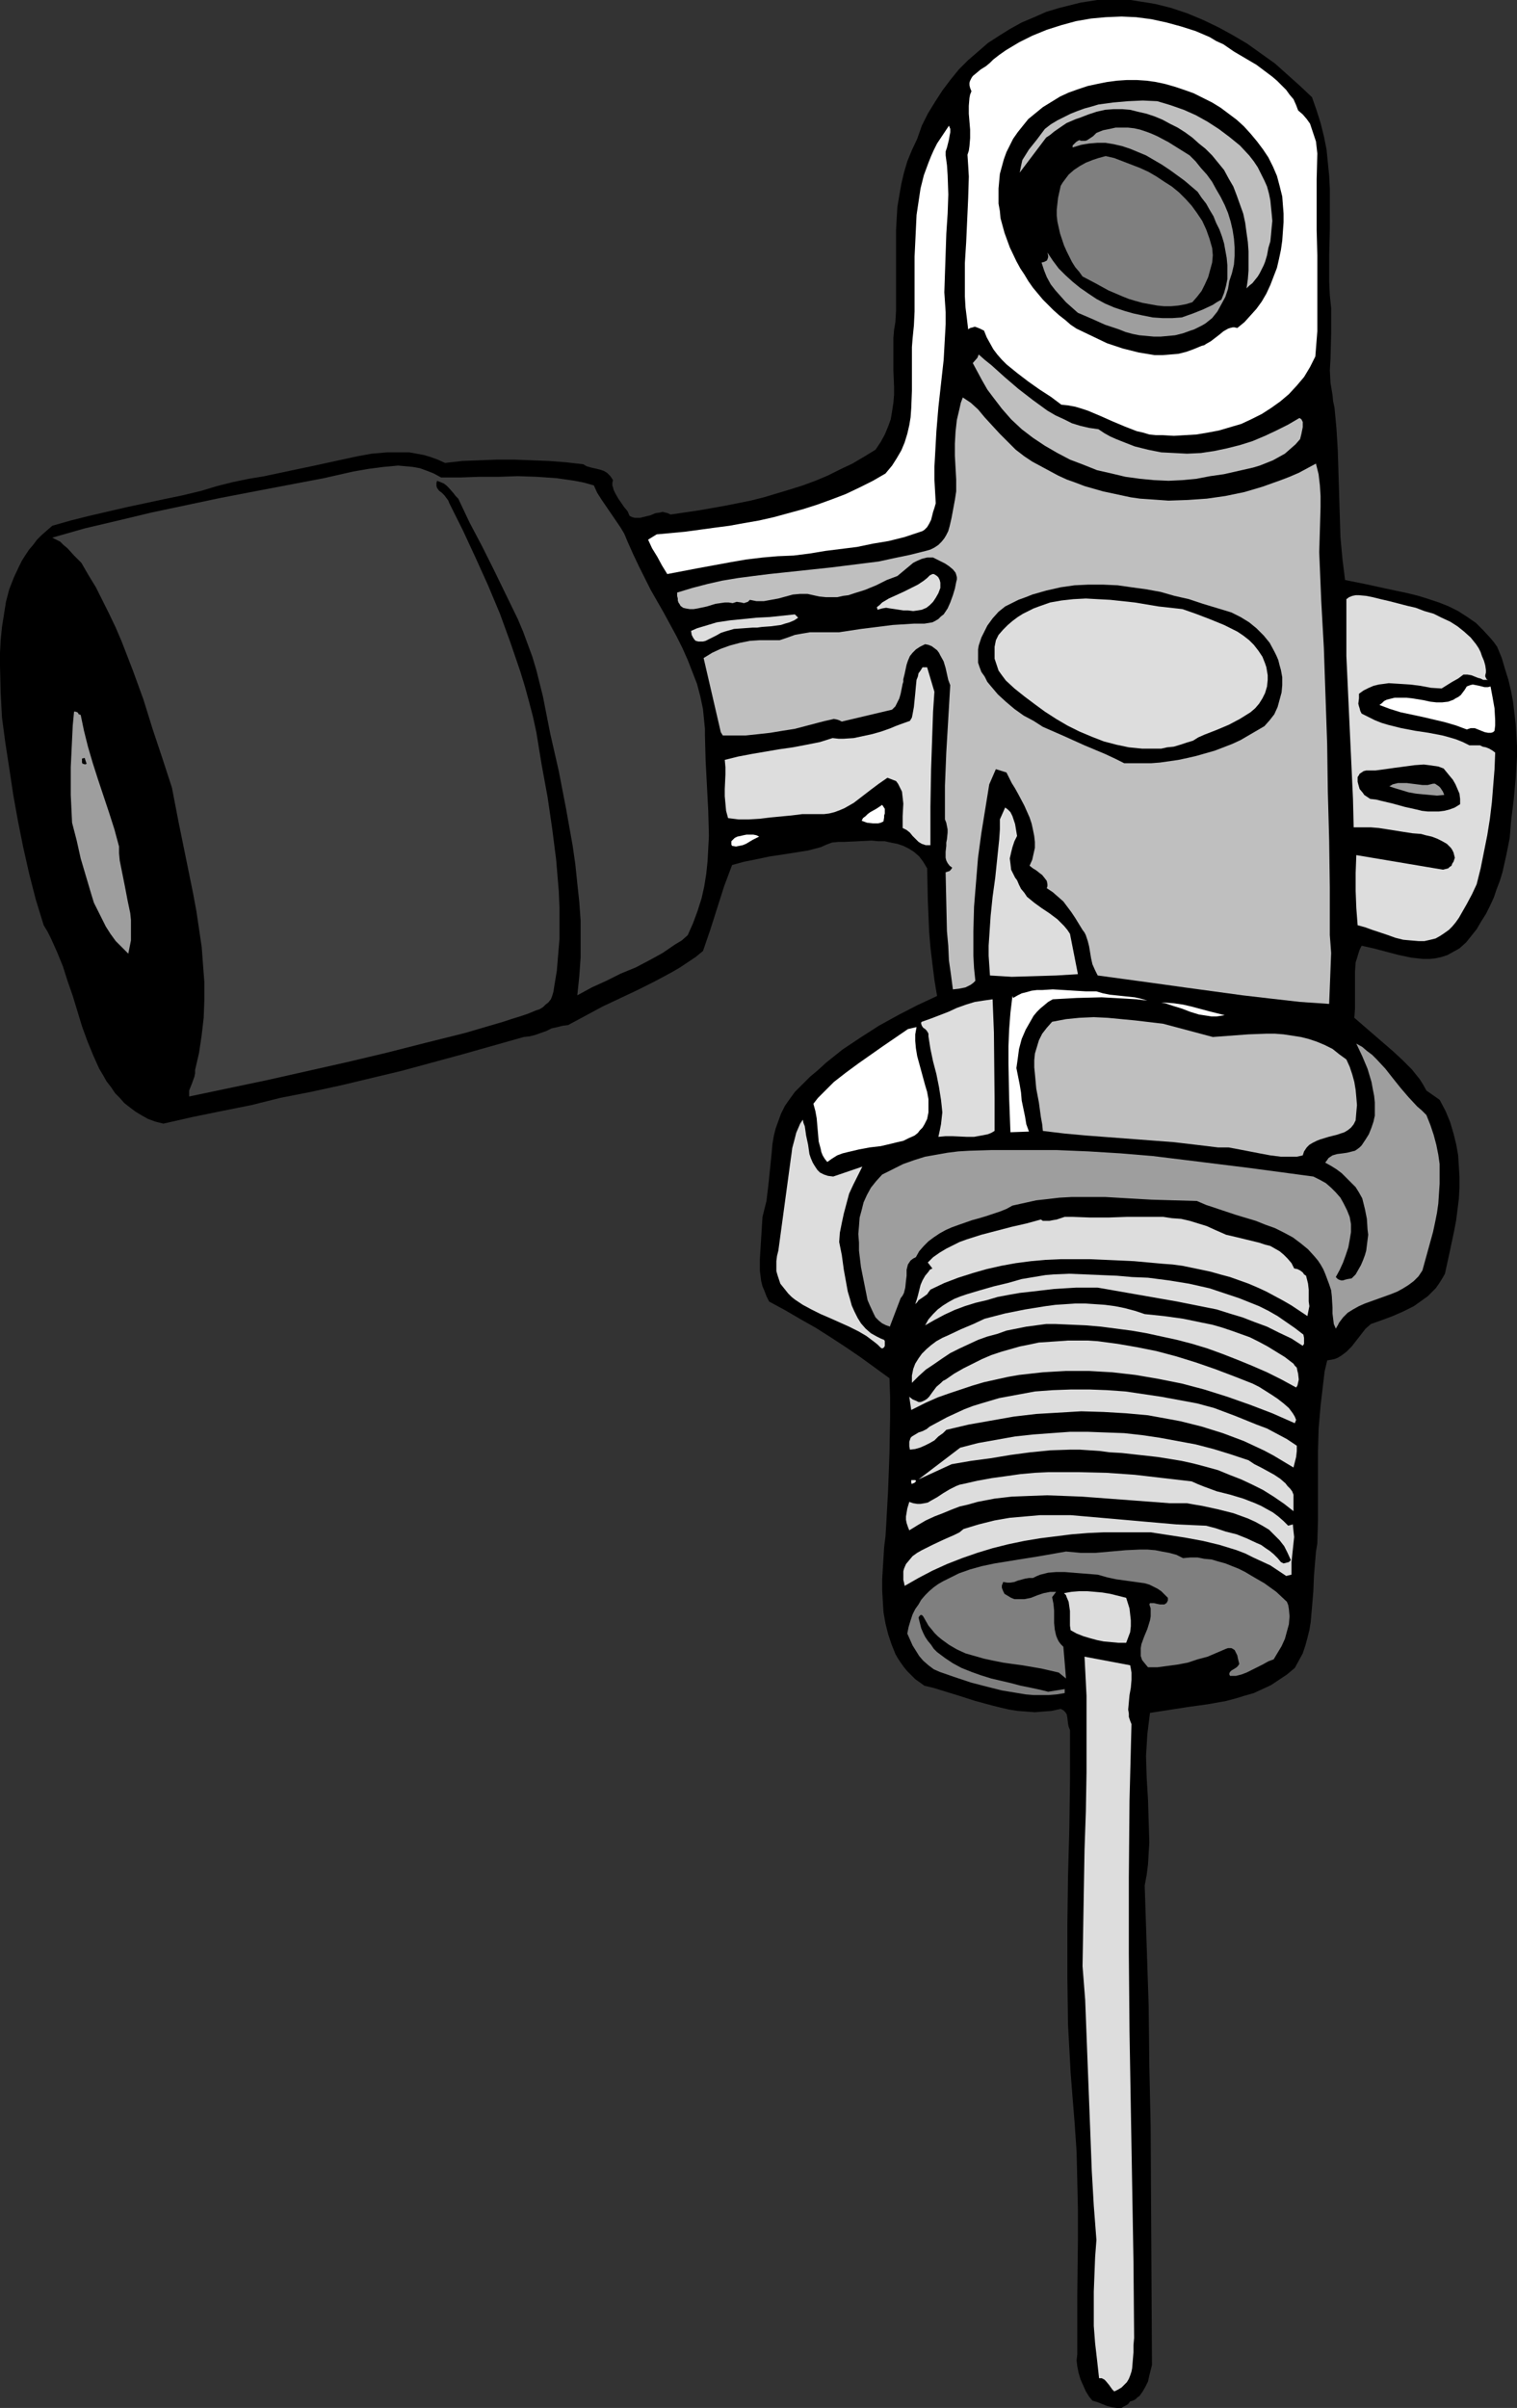 <?xml version="1.0" encoding="UTF-8" standalone="no"?>
<svg
   version="1.0"
   width="98.079mm"
   height="155.668mm"
   id="svg44"
   sodipodi:docname="K-Valve 1.wmf"
   xmlns:inkscape="http://www.inkscape.org/namespaces/inkscape"
   xmlns:sodipodi="http://sodipodi.sourceforge.net/DTD/sodipodi-0.dtd"
   xmlns="http://www.w3.org/2000/svg"
   xmlns:svg="http://www.w3.org/2000/svg">
  <rect width="100%" height="100%" fill="#333333" stroke="none"/>
  <sodipodi:namedview
     id="namedview44"
     pagecolor="#ffffff"
     bordercolor="#000000"
     borderopacity="0.25"
     inkscape:showpageshadow="2"
     inkscape:pageopacity="0.0"
     inkscape:pagecheckerboard="0"
     inkscape:deskcolor="#d1d1d1"
     inkscape:document-units="mm" />
  <defs
     id="defs1">
    <pattern
       id="WMFhbasepattern"
       patternUnits="userSpaceOnUse"
       width="6"
       height="6"
       x="0"
       y="0" />
  </defs>
  <path
     style="fill:#000000;fill-opacity:1;fill-rule:evenodd;stroke:none"
     d="M 0.485,175.326 0.162,169.186 0,162.722 v -3.232 l 0.162,-3.07 0.323,-3.232 0.485,-3.07 0.485,-3.07 0.808,-3.07 1.131,-2.909 1.293,-2.747 0.646,-1.293 0.808,-1.293 0.97,-1.454 0.97,-1.131 0.97,-1.293 1.131,-1.131 1.293,-1.131 1.293,-1.131 4.525,-1.293 4.525,-1.131 9.049,-2.101 9.049,-1.939 4.686,-0.97 4.686,-1.131 3.717,-1.131 3.878,-0.97 3.878,-0.808 3.878,-0.646 7.595,-1.616 3.878,-0.808 3.717,-0.808 7.433,-1.616 3.555,-0.646 3.717,-0.323 h 1.778 1.939 1.778 l 1.778,0.323 1.778,0.323 1.616,0.485 1.778,0.646 1.778,0.808 4.201,-0.485 4.201,-0.162 4.363,-0.162 h 4.201 l 4.201,0.162 4.201,0.162 4.201,0.323 4.201,0.485 0.808,0.485 1.131,0.323 2.101,0.485 0.97,0.323 0.808,0.485 0.808,0.808 0.323,0.485 0.323,0.485 -0.162,0.646 v 0.646 l 0.162,0.485 0.162,0.646 0.485,0.97 0.646,1.131 1.454,2.101 0.808,0.97 0.485,1.131 0.646,0.323 0.646,0.162 h 0.646 0.646 l 1.293,-0.323 1.293,-0.323 1.131,-0.485 1.131,-0.162 0.646,-0.162 0.646,0.162 0.646,0.162 0.646,0.323 6.625,-0.97 6.464,-1.131 6.464,-1.293 3.232,-0.808 3.232,-0.97 3.232,-0.97 3.07,-0.97 3.07,-1.131 3.07,-1.293 2.909,-1.454 3.07,-1.454 2.747,-1.616 2.909,-1.778 1.293,-1.939 0.97,-1.778 0.808,-1.939 0.646,-1.778 0.323,-1.939 0.323,-2.101 0.162,-1.939 v -1.939 l -0.162,-4.04 v -3.878 -4.04 l 0.162,-1.939 0.323,-1.939 0.162,-2.747 v -2.747 -5.817 -2.747 -2.747 -5.656 l 0.162,-2.909 0.162,-2.747 0.485,-2.909 0.485,-2.747 0.646,-2.747 0.808,-2.747 1.131,-2.747 1.293,-2.747 1.131,-3.232 1.454,-2.909 1.778,-2.909 1.778,-2.747 1.939,-2.585 2.101,-2.585 2.262,-2.262 2.424,-2.101 2.424,-2.101 2.747,-1.778 2.585,-1.616 2.909,-1.616 3.07,-1.293 2.909,-1.293 3.232,-0.97 3.232,-0.808 1.939,-0.485 2.101,-0.323 L 268.082,0 h 2.101 4.04 2.101 l 1.939,0.323 2.101,0.323 1.939,0.323 3.878,0.97 3.878,1.293 3.878,1.616 3.717,1.778 3.555,1.939 3.555,2.101 3.393,2.424 3.393,2.424 3.07,2.747 3.07,2.747 2.909,2.747 1.131,3.232 0.97,3.07 0.808,3.232 0.646,3.232 0.323,3.232 0.323,3.232 0.162,3.232 v 3.232 6.464 l -0.162,6.464 v 6.464 l 0.162,3.393 0.323,3.07 v 3.07 3.07 l -0.162,6.14 -0.162,2.909 0.162,3.07 0.485,2.909 0.162,1.616 0.323,1.454 0.485,5.171 0.323,5.333 0.162,5.333 0.162,5.333 0.323,10.503 0.485,5.332 0.646,5.171 2.424,0.485 2.424,0.485 5.171,1.131 5.333,1.131 2.585,0.646 2.585,0.808 2.424,0.808 2.424,0.97 2.262,1.131 2.262,1.454 2.101,1.454 1.778,1.778 1.778,1.939 0.808,0.97 0.808,1.131 1.131,2.747 0.808,2.747 0.808,2.585 0.646,2.747 0.485,2.585 0.323,2.747 0.323,2.747 0.162,2.585 0.162,2.747 v 2.585 l -0.323,5.333 -0.485,5.171 -0.646,5.333 -0.323,4.04 -0.808,4.04 -0.97,4.363 -0.646,2.101 -0.808,2.101 -0.646,1.939 -0.97,2.101 -0.97,1.939 -1.131,1.778 -1.131,1.939 -1.293,1.616 -1.293,1.616 -1.616,1.454 -1.454,0.808 -1.454,0.808 -1.454,0.485 -1.454,0.323 -1.454,0.162 h -1.616 l -1.454,-0.162 -1.454,-0.162 -3.07,-0.646 -3.07,-0.808 -3.07,-0.808 -2.909,-0.646 -0.485,0.97 -0.323,0.97 -0.323,1.131 -0.323,0.97 -0.162,2.262 v 2.262 2.262 2.262 2.262 l -0.162,2.262 9.534,8.241 2.262,2.101 2.262,2.262 1.939,2.424 0.808,1.293 0.808,1.454 3.232,2.262 1.454,2.747 1.131,2.747 0.808,2.747 0.646,2.585 0.485,2.747 0.162,2.585 0.162,2.747 v 2.585 l -0.162,2.747 -0.323,2.585 -0.323,2.585 -0.485,2.585 -1.131,5.333 -1.131,5.171 -0.646,1.131 -0.808,1.293 -0.808,1.131 -0.97,0.97 -0.97,0.97 -1.131,0.808 -1.131,0.808 -1.131,0.808 -2.585,1.293 -2.585,1.131 -2.585,0.97 -2.747,0.97 -1.293,1.131 -1.131,1.454 -1.131,1.454 -1.131,1.454 -1.293,1.293 -0.646,0.485 -0.646,0.485 -0.808,0.485 -0.808,0.323 -0.808,0.162 -0.97,0.162 -0.646,2.747 -0.323,2.747 -0.646,5.494 -0.485,5.656 -0.162,5.656 v 11.15 5.656 l -0.162,5.656 -0.323,1.939 -0.162,1.939 -0.323,3.878 -0.162,3.878 -0.323,3.878 -0.323,3.717 -0.323,1.939 -0.485,1.939 -0.485,1.778 -0.646,1.939 -0.97,1.778 -0.97,1.778 -1.939,1.616 -1.939,1.293 -1.939,1.293 -2.101,0.97 -2.101,0.97 -2.262,0.646 -2.101,0.646 -2.424,0.646 -4.525,0.808 -4.686,0.646 -9.372,1.454 -0.323,2.585 -0.323,2.585 -0.162,2.747 -0.162,2.585 0.162,5.332 0.323,5.333 0.162,5.333 0.162,5.171 -0.162,2.585 -0.162,2.747 -0.323,2.585 -0.485,2.585 0.485,14.705 0.485,14.705 0.162,14.705 0.323,14.543 0.162,29.248 0.162,29.248 -0.646,2.585 -0.323,1.454 -0.646,1.293 -0.646,1.131 -0.808,1.131 -0.485,0.323 -0.485,0.485 -0.646,0.323 -0.646,0.162 -0.485,0.646 -0.485,0.323 -0.646,0.323 -0.485,0.323 h -0.646 -0.485 l -1.131,-0.162 -1.293,-0.323 -2.424,-0.97 -1.131,-0.323 -0.808,-0.97 -0.808,-1.293 -0.646,-1.454 -0.646,-1.454 -0.485,-1.616 -0.323,-1.616 -0.162,-1.454 0.162,-1.454 v -7.11 -7.11 l 0.162,-14.058 v -7.11 l -0.162,-7.11 -0.162,-6.948 -0.485,-7.11 -0.485,-5.979 -0.485,-6.14 -0.323,-5.979 -0.323,-5.979 -0.162,-11.958 v -11.958 l 0.162,-12.119 0.323,-11.958 0.162,-11.958 v -11.958 l -0.323,-0.808 -0.162,-0.808 -0.162,-1.454 -0.162,-0.808 -0.323,-0.485 -0.485,-0.485 -0.323,-0.162 -0.323,-0.162 -2.262,0.485 -2.101,0.162 -1.939,0.162 -2.101,-0.162 -2.101,-0.162 -2.101,-0.323 -2.101,-0.485 -1.939,-0.485 -4.201,-1.131 -4.04,-1.293 -4.201,-1.293 -2.101,-0.646 -2.101,-0.485 -1.131,-0.808 -1.131,-0.808 -0.97,-0.97 -0.97,-0.97 -0.808,-0.97 -0.808,-1.131 -0.646,-0.97 -0.646,-1.131 -0.97,-2.424 -0.808,-2.424 -0.646,-2.585 -0.485,-2.747 -0.162,-2.585 -0.162,-2.747 v -2.747 l 0.162,-2.747 0.323,-5.171 0.323,-2.585 0.162,-2.585 0.485,-8.888 0.323,-8.888 0.162,-9.049 v -4.525 l -0.162,-4.686 -3.555,-2.585 -3.555,-2.585 -3.555,-2.424 -3.717,-2.424 -3.555,-2.262 -3.717,-2.101 -3.878,-2.262 -3.878,-2.101 -0.646,-1.293 -0.485,-1.293 -0.485,-1.131 -0.323,-1.293 -0.162,-1.293 -0.162,-1.293 v -2.585 l 0.162,-2.747 0.323,-5.171 0.162,-2.585 0.485,-1.939 0.485,-1.939 0.485,-4.04 0.808,-7.918 0.162,-1.939 0.323,-1.939 0.485,-1.939 0.646,-1.778 0.646,-1.778 0.97,-1.939 1.131,-1.616 1.293,-1.778 1.778,-1.778 1.939,-1.939 1.939,-1.616 1.939,-1.778 4.04,-3.232 4.363,-2.909 4.525,-2.909 4.686,-2.585 4.686,-2.424 4.848,-2.262 -0.646,-3.878 -0.485,-3.878 -0.485,-4.04 -0.323,-3.878 -0.162,-3.878 -0.162,-3.878 -0.162,-7.756 -0.97,-1.616 -0.97,-1.293 -1.293,-1.131 -1.293,-0.808 -1.293,-0.646 -1.454,-0.485 -1.616,-0.323 -1.454,-0.323 h -1.616 l -1.616,-0.162 -3.232,0.162 -3.393,0.162 h -1.454 l -1.616,0.162 -1.293,0.485 -1.454,0.646 -3.07,0.808 -3.07,0.485 -3.07,0.485 -3.232,0.485 -3.07,0.646 -3.232,0.646 -2.909,0.808 -1.939,5.171 -3.393,10.665 -1.778,5.171 -1.778,1.454 -1.939,1.293 -1.939,1.293 -1.939,1.131 -4.201,2.262 -4.201,2.101 -8.564,4.04 -4.201,2.262 -4.201,2.262 -1.293,0.162 -1.293,0.323 -1.454,0.323 -1.293,0.646 -2.747,0.97 -1.293,0.323 -1.454,0.162 -14.867,4.201 -14.867,4.04 -7.433,1.778 -7.433,1.778 -7.433,1.616 -7.433,1.454 -7.11,1.778 -7.272,1.454 -7.11,1.454 -7.11,1.616 -1.939,-0.485 -1.778,-0.646 -1.454,-0.808 -1.616,-0.97 -1.293,-0.97 -1.454,-1.131 -1.131,-1.293 -1.131,-1.131 -0.97,-1.454 -1.131,-1.454 -0.808,-1.454 -0.97,-1.616 -1.454,-3.232 -1.454,-3.555 -1.293,-3.555 -2.262,-7.433 -1.293,-3.717 -1.131,-3.555 -1.454,-3.555 -1.454,-3.232 -0.808,-1.616 -0.97,-1.616 -1.939,-6.302 -1.616,-6.302 -1.454,-6.464 -1.293,-6.464 -1.131,-6.302 -0.97,-6.464 -0.97,-6.302 z"
     id="path1" />
  <path
     style="fill:#000000;fill-opacity:1;fill-rule:evenodd;stroke:none"
     d="M 4.525,170.802 4.363,166.277 v -4.525 l 0.162,-4.525 0.323,-2.262 0.323,-2.262 0.323,-2.101 0.485,-2.262 0.485,-2.101 0.808,-2.262 0.646,-2.101 0.97,-1.939 1.131,-2.101 1.293,-1.939 0.97,0.485 0.97,0.323 0.808,0.646 0.808,0.646 0.646,0.646 0.646,0.808 1.131,1.616 1.131,1.778 0.97,1.939 0.97,1.778 1.131,1.778 8.564,22.3 3.555,11.473 1.778,5.656 1.616,5.817 1.616,5.979 1.454,5.817 1.293,5.817 1.131,5.979 0.97,5.817 0.646,5.979 0.323,5.979 0.162,5.817 -0.162,2.909 -0.162,2.909 -0.162,2.909 -0.323,2.909 -0.485,2.909 -0.485,2.747 -0.646,2.909 -0.646,2.909 -0.808,0.808 -0.646,0.97 -0.808,0.808 -0.97,0.808 -0.808,0.646 -1.131,0.646 -0.97,0.485 -0.97,0.323 -2.101,-2.101 -1.778,-2.101 -1.454,-2.424 -1.454,-2.424 -1.293,-2.585 -1.131,-2.585 -1.131,-2.747 -0.97,-2.909 -1.778,-5.656 -1.778,-5.817 -0.97,-2.747 -1.131,-2.747 -1.131,-2.747 -1.293,-2.585 -2.101,-7.11 -1.939,-7.11 -1.616,-7.11 -1.293,-6.948 -1.131,-7.11 -0.97,-6.948 -0.808,-7.11 z"
     id="path2" />
  <path
     style="fill:#000000;fill-opacity:1;fill-rule:evenodd;stroke:none"
     d="m 15.028,172.418 0.646,-0.646 0.485,-0.485 0.646,-0.162 h 0.808 l 1.293,0.162 0.808,0.162 0.646,0.162 1.293,1.293 1.293,1.454 1.131,1.454 0.97,1.616 0.808,1.616 0.808,1.778 0.808,1.778 0.646,1.939 0.97,3.878 0.97,3.878 0.97,3.717 0.97,3.717 0.646,1.454 0.323,1.616 0.808,3.232 0.485,1.454 0.485,1.454 0.646,1.293 0.808,1.131 -1.131,1.131 0.162,3.393 0.485,3.555 0.485,3.393 0.323,3.555 v 1.616 1.778 l -0.162,1.616 -0.162,1.778 -0.485,1.616 -0.485,1.616 -0.808,1.616 -0.97,1.454 -0.485,0.162 -0.485,0.162 h -0.808 l -0.808,-0.323 -0.646,-0.485 -0.646,-0.485 -1.293,-1.293 -0.323,-0.323 -0.162,-0.162 -1.616,-1.939 -1.293,-2.101 -1.293,-2.101 -1.293,-2.101 -0.97,-2.262 -0.97,-2.262 -0.97,-2.262 -0.808,-2.262 -1.454,-4.686 -1.293,-4.848 -1.131,-4.848 -0.97,-5.009 z"
     id="path3" />
  <path
     style="fill:#9e9e9e;fill-opacity:1;fill-rule:evenodd;stroke:none"
     d="m 18.098,173.872 h 0.162 0.162 l 0.485,0.162 0.162,0.162 0.162,0.323 0.485,0.162 0.808,3.878 0.97,3.878 1.131,3.878 1.293,4.04 2.747,8.241 1.293,4.04 1.131,4.201 v 1.616 l 0.162,1.778 0.646,3.232 0.646,3.232 0.646,3.393 0.646,3.07 0.162,1.616 v 1.778 1.616 1.616 l -0.323,1.616 -0.323,1.616 -1.616,-1.616 -1.454,-1.454 -1.293,-1.778 -1.131,-1.778 -0.97,-1.939 -0.97,-1.939 -0.97,-1.939 -0.646,-2.101 -1.293,-4.363 -1.293,-4.363 -0.97,-4.363 -1.131,-4.363 -0.323,-6.787 v -6.787 l 0.323,-6.787 0.162,-3.393 z"
     id="path4" />
  <path
     style="fill:#3f3f3f;fill-opacity:1;fill-rule:evenodd;stroke:none"
     d="m 42.014,192.455 -2.262,-6.948 -2.424,-7.272 -2.262,-7.272 -2.585,-7.11 -2.747,-7.11 -1.454,-3.393 -1.616,-3.393 -1.616,-3.232 -1.616,-3.232 -1.778,-2.909 -1.778,-3.07 -1.778,-1.778 -1.616,-1.778 -0.97,-0.808 -0.808,-0.808 -0.97,-0.485 -0.97,-0.485 7.918,-2.262 8.241,-1.939 8.08,-1.939 16.806,-3.555 8.403,-1.616 16.967,-3.232 3.555,-0.808 3.555,-0.808 3.717,-0.646 3.717,-0.485 1.778,-0.162 1.778,-0.162 1.778,0.162 1.778,0.162 1.778,0.323 1.778,0.646 1.616,0.646 1.778,0.97 h 4.686 l 4.525,-0.162 h 4.848 l 4.686,-0.162 4.686,0.162 4.686,0.323 2.262,0.323 2.262,0.323 2.424,0.485 2.262,0.646 0.808,1.778 1.131,1.778 4.525,6.625 0.97,1.616 0.808,1.939 1.293,2.909 1.454,3.07 2.909,5.817 3.232,5.656 3.07,5.656 1.454,2.909 1.293,2.909 1.131,2.909 1.131,2.909 0.808,3.07 0.646,3.07 0.323,3.232 0.162,1.616 v 1.616 l 0.162,6.14 0.323,6.14 0.323,6.14 0.162,6.14 -0.162,3.07 -0.162,3.07 -0.323,3.07 -0.485,3.07 -0.646,2.909 -0.97,3.07 -1.131,3.07 -1.293,2.909 -1.454,1.293 -1.616,0.97 -3.07,2.101 -3.232,1.778 -3.393,1.778 -3.555,1.454 -3.555,1.778 -3.555,1.616 -3.555,1.939 0.485,-4.686 0.323,-4.525 v -4.525 -4.525 l -0.323,-4.525 -0.485,-4.525 -0.485,-4.686 -0.646,-4.525 -1.616,-9.049 -1.778,-9.211 -2.101,-9.211 -1.778,-9.049 -0.808,-3.232 -0.808,-3.232 -0.97,-3.232 -1.131,-3.07 -1.131,-3.07 -1.293,-3.07 -2.909,-5.979 -2.909,-5.979 -2.909,-5.817 -3.07,-5.817 -2.747,-5.817 -0.646,-0.646 -0.485,-0.646 -1.131,-1.293 -0.646,-0.646 -0.646,-0.485 -0.808,-0.323 -0.808,-0.323 -0.162,0.485 v 0.485 0.323 l 0.162,0.485 0.485,0.646 0.646,0.485 0.323,0.323 0.323,0.323 0.485,0.646 0.485,0.646 0.162,0.485 0.162,0.323 3.232,6.464 3.07,6.625 3.07,6.787 2.909,6.948 2.585,7.11 2.424,7.11 1.131,3.717 0.97,3.555 0.97,3.717 0.808,3.717 1.293,7.918 1.454,7.918 1.131,7.756 0.97,7.595 0.323,3.878 0.323,3.878 0.162,3.878 v 3.878 3.878 l -0.323,3.878 -0.323,3.878 -0.646,3.878 -0.162,1.131 -0.323,1.131 -0.323,0.808 -0.646,0.808 -0.646,0.485 -0.646,0.646 -0.808,0.485 -0.97,0.323 -1.939,0.808 -1.939,0.646 -2.101,0.646 -1.939,0.646 -9.372,2.747 -9.696,2.424 -9.534,2.424 -9.534,2.262 -19.391,4.363 -19.23,4.04 v -0.646 -0.808 l 0.323,-0.808 0.323,-0.808 0.646,-1.778 0.162,-0.808 v -0.808 l 0.485,-2.101 0.485,-2.101 0.646,-4.363 0.485,-4.201 0.162,-4.363 v -4.363 l -0.323,-4.201 -0.323,-4.363 -0.646,-4.363 -0.646,-4.363 -0.808,-4.363 -1.778,-8.726 -1.778,-8.726 z"
     id="path5" />
  <path
     style="fill:#000000;fill-opacity:1;fill-rule:evenodd;stroke:none"
     d="m 20.037,185.345 0.646,-0.162 0.485,1.454 -0.485,0.162 -0.162,-0.162 h -0.323 l -0.162,-0.323 v -0.485 -0.323 z"
     id="path6" />
  <path
     style="fill:#dddddd;fill-opacity:1;fill-rule:evenodd;stroke:none"
     d="m 267.92,547.309 -0.646,-8.403 -0.485,-8.403 -0.646,-16.805 -0.323,-8.241 -0.323,-8.403 -0.323,-8.403 -0.646,-8.241 0.162,-9.534 0.162,-9.534 0.162,-9.372 0.323,-9.372 0.162,-9.534 v -9.372 -9.372 l -0.485,-9.534 11.15,2.101 0.162,0.808 0.162,0.97 v 1.778 l -0.162,1.939 -0.323,1.778 -0.162,1.778 -0.162,1.778 0.162,0.97 v 0.808 l 0.323,0.97 0.323,0.808 -0.485,18.745 -0.162,18.745 v 18.745 l 0.162,18.745 0.646,37.489 0.323,18.745 0.162,18.745 -0.162,1.778 v 1.778 l -0.162,1.939 -0.162,1.939 -0.162,0.808 -0.323,0.97 -0.323,0.808 -0.485,0.808 -0.646,0.646 -0.646,0.646 -0.808,0.485 -0.97,0.485 -0.485,-0.485 -0.808,-1.131 -0.808,-0.97 -0.323,-0.323 -0.646,-0.323 h -0.646 l -0.485,-4.363 -0.485,-4.201 -0.323,-4.201 v -4.201 -4.201 l 0.162,-4.201 0.162,-4.201 z"
     id="path7" />
  <path
     style="fill:#dddddd;fill-opacity:1;fill-rule:evenodd;stroke:none"
     d="m 193.265,282.946 0.162,-1.131 0.162,-1.293 0.646,-2.424 0.323,-1.293 0.485,-1.131 0.485,-1.131 0.646,-0.97 0.162,0.808 0.323,0.808 0.323,2.262 0.485,2.262 0.323,2.262 0.323,0.97 0.485,1.131 0.485,0.808 0.646,0.97 0.646,0.646 0.97,0.485 0.97,0.323 1.293,0.162 7.11,-2.424 -1.131,2.262 -1.131,2.262 -0.97,2.101 -0.646,2.424 -0.646,2.424 -0.485,2.262 -0.485,2.424 -0.162,2.262 0.323,1.616 0.323,1.616 0.485,3.555 0.646,3.555 0.323,1.778 0.485,1.616 0.485,1.778 0.646,1.454 0.808,1.616 0.808,1.293 1.131,1.293 1.293,1.131 1.454,0.808 0.97,0.485 0.808,0.323 0.162,0.323 v 0.323 0.808 l -0.162,0.323 -0.162,0.162 -0.323,0.162 -0.323,-0.162 -0.808,-0.808 -0.808,-0.646 -1.939,-1.454 -1.939,-1.131 -2.262,-1.131 -4.686,-2.101 -2.262,-0.97 -2.262,-1.131 -2.101,-1.131 -1.939,-1.293 -0.808,-0.646 -0.808,-0.808 -0.646,-0.808 -0.646,-0.808 -0.646,-0.808 -0.323,-0.97 -0.323,-0.97 -0.323,-1.131 v -1.131 -1.293 l 0.162,-1.293 0.323,-1.293 z"
     id="path8" />
  <path
     style="fill:#7f7f7f;fill-opacity:1;fill-rule:evenodd;stroke:none"
     d="m 260.487,379.093 1.778,0.162 1.778,0.162 h 3.717 l 7.272,-0.646 3.555,-0.162 h 1.778 l 1.939,0.162 1.616,0.323 1.778,0.323 1.778,0.485 1.616,0.808 1.778,-0.162 h 1.778 l 1.616,0.323 1.778,0.162 1.616,0.485 1.778,0.485 1.616,0.646 1.616,0.646 1.616,0.808 1.616,0.97 3.07,1.778 2.909,2.101 2.585,2.424 0.323,0.808 0.162,0.97 0.162,1.778 -0.162,1.939 -0.485,1.778 -0.485,1.778 -0.808,1.778 -0.97,1.616 -0.97,1.616 -1.293,0.485 -1.454,0.808 -2.585,1.293 -1.293,0.646 -1.293,0.485 -1.293,0.323 h -0.646 -0.808 l -0.162,-0.323 v -0.323 l 0.162,-0.323 0.323,-0.323 0.808,-0.485 0.485,-0.323 0.323,-0.323 0.323,-0.485 -0.162,-0.646 -0.162,-0.646 -0.162,-0.808 -0.323,-0.646 -0.323,-0.646 -0.485,-0.323 -0.323,-0.162 h -0.323 -0.485 l -0.485,0.162 -2.262,0.97 -2.262,0.97 -2.424,0.646 -2.424,0.808 -2.585,0.485 -2.424,0.323 -2.424,0.323 h -2.262 l -0.808,-0.97 -0.646,-0.808 -0.323,-0.97 v -0.97 -0.97 l 0.162,-0.97 0.646,-1.778 0.808,-1.939 0.646,-2.101 0.162,-0.97 v -0.97 -0.97 l -0.323,-0.97 0.162,-0.323 h 0.323 0.646 l 0.646,0.162 0.808,0.162 h 0.808 0.323 l 0.162,-0.162 0.323,-0.162 0.162,-0.323 0.162,-0.323 v -0.646 l -0.808,-0.808 -0.808,-0.808 -0.97,-0.646 -0.97,-0.485 -0.97,-0.485 -1.131,-0.323 -2.262,-0.323 -4.686,-0.646 -2.262,-0.485 -1.131,-0.323 -1.131,-0.323 -4.04,-0.323 -4.04,-0.323 h -2.101 l -1.939,0.162 -1.939,0.485 -0.808,0.323 -0.97,0.485 h -0.97 l -0.97,0.162 -1.778,0.485 -0.808,0.323 -0.97,0.162 h -0.808 l -0.97,-0.162 -0.162,0.485 -0.162,0.323 v 0.323 0.323 l 0.323,0.808 0.323,0.646 0.808,0.485 0.808,0.485 0.808,0.323 h 0.808 0.808 0.808 l 1.616,-0.323 1.616,-0.646 1.454,-0.485 1.616,-0.323 h 0.646 0.808 l -0.97,1.293 0.323,1.616 0.162,1.616 v 1.454 1.616 l 0.162,1.616 0.323,1.454 0.323,0.808 0.323,0.646 0.485,0.646 0.646,0.646 0.646,7.756 -1.778,-1.454 -2.101,-0.485 -2.101,-0.485 -4.686,-0.808 -2.424,-0.323 -2.262,-0.323 -2.424,-0.485 -2.262,-0.485 -2.262,-0.646 -2.262,-0.646 -2.101,-0.97 -1.939,-1.131 -1.778,-1.293 -0.97,-0.808 -0.808,-0.808 -0.646,-0.808 -0.808,-0.97 -0.646,-1.131 -0.646,-1.131 -0.323,-0.323 h -0.323 l -0.323,0.323 -0.162,0.323 0.323,1.293 0.323,1.293 0.485,1.131 0.485,0.97 0.646,0.97 0.808,0.97 0.646,0.97 0.808,0.808 1.939,1.454 1.939,1.293 2.101,1.131 2.424,0.97 2.262,0.808 2.585,0.808 4.848,1.131 2.424,0.646 2.424,0.485 2.262,0.485 1.939,0.485 4.04,-0.646 v 0.97 0 l -1.939,0.323 -1.939,0.162 h -1.778 -1.939 l -1.939,-0.162 -1.939,-0.323 -3.878,-0.646 -3.878,-0.97 -3.717,-0.97 -3.878,-1.293 -3.717,-1.293 -1.454,-0.646 -1.293,-0.97 -1.293,-1.131 -0.97,-1.131 -0.808,-1.293 -0.808,-1.293 -0.646,-1.454 -0.646,-1.454 0.323,-1.616 0.485,-1.616 0.485,-1.454 0.646,-1.293 0.808,-1.131 0.646,-1.131 0.97,-1.131 0.97,-0.97 1.131,-0.97 1.131,-0.808 1.131,-0.646 1.293,-0.646 2.585,-1.293 2.747,-0.97 2.909,-0.808 3.07,-0.646 5.979,-0.97 3.07,-0.485 2.909,-0.485 2.747,-0.485 z"
     id="path9" />
  <path
     style="fill:#dddddd;fill-opacity:1;fill-rule:evenodd;stroke:none"
     d="m 235.44,373.599 3.717,-1.131 3.878,-0.97 3.717,-0.646 3.717,-0.323 3.717,-0.323 h 3.717 3.717 l 3.717,0.323 7.433,0.646 7.272,0.646 7.433,0.646 3.555,0.162 3.717,0.162 2.424,0.646 2.424,0.808 2.585,0.646 2.424,0.97 2.424,1.131 1.131,0.485 1.131,0.808 0.97,0.646 0.97,0.808 0.97,0.97 0.808,0.97 0.323,0.162 0.323,0.162 0.646,-0.162 0.646,-0.162 0.485,-0.485 -0.808,-1.778 -0.808,-1.616 -1.131,-1.454 -1.293,-1.293 -1.293,-1.293 -1.616,-0.97 -1.778,-0.97 -1.778,-0.808 -1.778,-0.646 -1.778,-0.646 -3.878,-0.97 -3.717,-0.808 -1.939,-0.323 -1.778,-0.323 h -4.201 l -4.201,-0.323 -17.29,-1.293 -4.201,-0.162 -4.363,-0.162 -4.363,0.162 -4.201,0.162 -4.201,0.485 -4.201,0.808 -2.262,0.646 -2.101,0.485 -2.101,0.808 -1.939,0.808 -2.101,0.808 -2.101,0.97 -1.939,1.131 -2.101,1.293 -0.323,-0.808 -0.323,-0.97 -0.162,-0.808 v -0.808 l 0.162,-0.97 0.162,-0.97 0.485,-1.616 0.97,0.323 0.97,0.162 h 0.808 l 0.97,-0.162 0.808,-0.162 0.808,-0.485 1.454,-0.808 1.454,-0.97 1.616,-0.97 1.616,-0.808 0.808,-0.323 0.808,-0.162 3.555,-0.808 3.555,-0.646 3.555,-0.485 3.393,-0.485 3.555,-0.323 3.393,-0.162 h 3.555 3.555 l 6.948,0.162 6.948,0.485 6.948,0.808 6.948,0.808 1.454,0.646 1.616,0.646 3.07,1.131 3.232,0.808 3.232,0.97 2.909,1.131 1.454,0.646 1.454,0.808 1.454,0.808 1.293,0.97 1.293,1.131 1.131,1.131 1.131,-0.323 0.162,1.616 0.162,1.454 -0.323,3.07 -0.323,3.07 v 1.454 1.616 l -1.293,0.323 -1.939,-1.293 -1.939,-1.293 -2.101,-0.97 -2.101,-0.97 -1.939,-0.97 -2.101,-0.808 -2.101,-0.646 -2.101,-0.646 -4.04,-0.97 -4.363,-0.808 -4.201,-0.646 -4.201,-0.646 h -3.717 -3.878 -3.878 l -3.717,0.162 -4.04,0.323 -3.878,0.485 -3.878,0.485 -3.878,0.646 -3.878,0.808 -3.878,0.97 -3.717,1.131 -3.717,1.293 -3.717,1.454 -3.555,1.616 -3.393,1.778 -3.393,1.939 -0.162,-0.808 -0.162,-0.646 v -0.808 -0.646 -0.646 l 0.162,-0.646 0.485,-1.131 0.808,-0.97 0.808,-0.97 1.131,-0.808 1.131,-0.646 1.293,-0.646 1.293,-0.646 2.747,-1.293 2.585,-1.131 1.293,-0.646 z"
     id="path10" />
  <path
     style="fill:#ffffff;fill-opacity:1;fill-rule:evenodd;stroke:none"
     d="m 222.674,361.641 h 0.97 l 0.162,0.162 v 0.162 l -0.323,0.323 -0.808,0.323 h 0.162 l -0.162,-0.323 v -0.323 z"
     id="path11" />
  <path
     style="fill:#dddddd;fill-opacity:1;fill-rule:evenodd;stroke:none"
     d="m 234.632,353.723 4.363,-1.131 4.525,-0.808 4.525,-0.808 4.525,-0.485 4.363,-0.323 4.525,-0.323 h 4.363 l 4.363,0.162 4.525,0.162 4.363,0.485 4.363,0.646 4.363,0.808 4.363,0.808 4.363,1.131 4.201,1.293 4.363,1.454 1.454,0.97 1.616,0.808 3.232,1.778 1.454,0.97 1.293,1.131 0.485,0.646 0.646,0.646 0.485,0.646 0.323,0.808 v 4.04 l -2.262,-1.778 -2.585,-1.778 -2.585,-1.616 -2.585,-1.293 -2.747,-1.293 -2.909,-1.131 -2.747,-1.131 -2.909,-0.808 -3.07,-0.808 -2.909,-0.646 -2.909,-0.485 -3.07,-0.485 -2.909,-0.323 -2.909,-0.323 -2.909,-0.323 -2.909,-0.162 -2.424,-0.323 -2.424,-0.162 -2.424,-0.162 h -2.424 l -4.848,0.162 -4.848,0.485 -4.848,0.646 -4.848,0.808 -4.848,0.646 -4.686,0.808 -8.08,3.717 z"
     id="path12" />
  <path
     style="fill:#dddddd;fill-opacity:1;fill-rule:evenodd;stroke:none"
     d="m 227.199,348.552 2.101,-1.131 2.101,-1.131 2.101,-0.97 2.101,-0.97 2.101,-0.808 2.101,-0.646 4.363,-1.293 4.363,-0.808 4.363,-0.808 4.363,-0.323 4.525,-0.162 h 4.363 l 4.363,0.162 4.525,0.323 4.363,0.646 4.363,0.646 4.363,0.808 4.363,0.808 4.201,1.131 5.171,1.939 5.171,2.101 2.585,0.97 2.424,1.293 2.424,1.293 2.424,1.616 v 1.293 l -0.162,1.454 -0.323,1.293 -0.323,1.293 -2.424,-1.454 -2.424,-1.454 -2.424,-1.293 -2.424,-1.131 -2.424,-1.131 -2.585,-0.97 -2.585,-0.97 -2.585,-0.808 -2.585,-0.808 -2.585,-0.646 -2.585,-0.646 -2.585,-0.485 -5.333,-0.97 -5.333,-0.485 -5.494,-0.323 -5.494,-0.162 -5.494,0.323 -5.494,0.323 -5.494,0.646 -5.494,0.97 -5.494,0.97 -5.494,1.293 -0.808,0.808 -1.131,0.808 -0.97,0.97 -1.131,0.646 -1.293,0.646 -1.131,0.485 -1.131,0.323 -1.293,0.162 -0.162,-0.808 v -0.646 -0.485 l 0.162,-0.485 0.162,-0.485 0.323,-0.323 0.808,-0.485 0.808,-0.485 0.97,-0.323 0.97,-0.485 z"
     id="path13" />
  <path
     style="fill:#9e9e9e;fill-opacity:1;fill-rule:evenodd;stroke:none"
     d="m 215.564,286.986 2.585,-1.293 2.585,-1.293 2.747,-0.97 2.585,-0.808 2.747,-0.485 2.747,-0.485 2.585,-0.323 2.747,-0.162 5.333,-0.162 h 10.665 5.333 l 7.756,0.323 7.918,0.485 7.756,0.646 7.918,0.97 15.674,1.939 15.674,2.101 1.616,0.808 1.454,0.808 1.293,1.131 1.131,1.131 1.131,1.293 0.808,1.454 0.808,1.616 0.646,1.616 0.323,1.778 v 1.939 l -0.323,1.939 -0.323,1.778 -0.646,1.939 -0.646,1.778 -0.808,1.778 -0.97,1.778 0.485,0.485 0.323,0.162 0.485,0.162 h 0.485 l 0.485,-0.162 0.646,-0.162 0.97,-0.162 0.97,-0.97 0.646,-1.131 0.646,-1.131 0.485,-1.131 0.485,-1.293 0.323,-1.131 0.162,-1.293 0.162,-1.293 0.162,-1.293 -0.162,-1.293 -0.162,-2.585 -0.485,-2.424 -0.646,-2.585 -0.808,-1.454 -0.808,-1.293 -1.131,-1.131 -1.131,-1.131 -1.131,-1.131 -1.293,-0.97 -1.293,-0.808 -1.454,-0.808 0.485,-0.646 0.323,-0.485 0.485,-0.323 0.485,-0.323 1.131,-0.323 1.293,-0.162 1.131,-0.162 1.293,-0.323 0.646,-0.162 0.485,-0.323 0.646,-0.485 0.485,-0.485 0.97,-1.454 0.808,-1.293 0.646,-1.616 0.485,-1.454 0.323,-1.454 v -1.616 -1.616 l -0.162,-1.616 -0.323,-1.616 -0.323,-1.778 -0.485,-1.616 -0.485,-1.616 -1.293,-3.07 -1.454,-3.07 1.454,0.808 1.131,0.97 1.293,0.97 1.131,1.131 2.101,2.262 1.778,2.262 1.939,2.424 1.939,2.262 2.101,2.262 1.131,0.97 1.131,1.131 0.97,2.424 0.808,2.424 0.646,2.424 0.485,2.424 0.323,2.262 v 2.424 2.424 l -0.162,2.424 -0.162,2.424 -0.323,2.262 -0.485,2.424 -0.485,2.262 -1.293,4.686 -1.293,4.686 -0.97,1.454 -1.131,1.131 -1.293,0.97 -1.293,0.808 -1.454,0.808 -1.616,0.646 -6.302,2.262 -1.454,0.646 -1.454,0.808 -1.293,0.808 -1.131,1.131 -0.97,1.293 -0.323,0.646 -0.485,0.808 -0.485,-1.131 -0.162,-1.293 -0.162,-1.293 v -1.454 l -0.162,-2.747 -0.162,-1.454 -0.485,-1.454 -0.485,-1.293 -0.485,-1.293 -0.485,-1.131 -0.646,-1.131 -0.646,-0.97 -0.808,-0.97 -1.616,-1.778 -1.778,-1.454 -1.939,-1.454 -2.101,-1.131 -2.262,-1.131 -2.262,-0.808 -2.424,-0.97 -4.848,-1.454 -4.848,-1.616 -2.424,-0.808 -2.262,-0.97 -5.656,-0.162 -5.494,-0.162 -5.656,-0.323 -5.494,-0.323 h -5.656 -2.747 l -2.909,0.162 -2.747,0.323 -2.909,0.323 -2.909,0.646 -2.909,0.646 -1.454,0.808 -1.616,0.646 -3.393,1.131 -1.616,0.485 -1.778,0.485 -3.232,1.131 -1.778,0.646 -1.454,0.646 -1.454,0.808 -1.454,0.97 -1.293,0.97 -1.131,1.131 -1.131,1.293 -0.808,1.454 -0.646,0.323 -0.646,0.485 -0.323,0.485 -0.323,0.485 -0.162,0.646 -0.162,0.646 v 1.454 l -0.162,1.293 -0.162,1.616 -0.162,0.646 -0.162,0.646 -0.323,0.646 -0.485,0.646 -2.585,6.787 v 0.162 l -0.485,-0.162 -0.485,-0.162 -0.97,-0.485 -0.808,-0.646 -0.808,-0.808 -0.485,-0.97 -0.97,-2.101 -0.485,-1.131 -0.808,-4.04 -0.808,-4.04 -0.485,-4.04 v -1.939 l -0.162,-2.101 0.162,-1.939 0.162,-2.101 0.485,-1.778 0.485,-1.939 0.808,-1.778 0.97,-1.778 1.293,-1.616 z"
     id="path14" />
  <path
     style="fill:#ffffff;fill-opacity:1;fill-rule:evenodd;stroke:none"
     d="m 198.759,269.696 1.131,-1.454 1.293,-1.293 2.585,-2.585 2.909,-2.262 3.07,-2.262 5.979,-4.201 6.141,-4.201 2.101,-0.485 -0.323,1.778 v 1.616 l 0.162,1.778 0.323,1.939 0.97,3.555 0.485,1.778 0.485,1.778 0.485,1.616 0.323,1.778 v 1.616 1.616 l -0.323,1.616 -0.323,0.646 -0.323,0.646 -0.485,0.808 -0.646,0.646 -0.485,0.646 -0.808,0.646 -1.454,0.646 -1.293,0.646 -1.454,0.323 -1.293,0.323 -2.747,0.646 -2.747,0.323 -2.585,0.485 -2.747,0.646 -1.293,0.323 -1.293,0.485 -1.293,0.808 -1.131,0.808 -0.646,-0.808 -0.485,-0.808 -0.323,-0.808 -0.162,-0.808 -0.485,-1.778 -0.162,-1.939 -0.162,-1.778 -0.162,-1.939 -0.323,-1.778 z"
     id="path15" />
  <path
     style="fill:#dddddd;fill-opacity:1;fill-rule:evenodd;stroke:none"
     d="m 222.19,341.28 0.808,0.646 0.808,0.323 0.646,0.323 h 0.485 l 0.485,-0.162 0.646,-0.323 0.485,-0.323 0.485,-0.485 0.808,-1.131 0.97,-1.293 1.131,-0.97 0.485,-0.485 0.646,-0.323 2.101,-1.454 2.262,-1.293 2.262,-1.131 2.262,-1.131 2.262,-0.97 2.424,-0.808 2.262,-0.646 2.262,-0.646 2.424,-0.485 2.262,-0.485 2.424,-0.162 2.424,-0.162 2.262,-0.162 h 2.424 2.424 l 2.424,0.162 4.848,0.646 4.686,0.808 4.848,0.97 4.848,1.293 4.686,1.454 4.686,1.616 4.686,1.778 4.525,1.778 1.616,0.808 3.07,1.939 1.454,0.97 1.454,1.131 1.293,1.131 0.97,1.293 0.485,0.808 0.323,0.808 -0.323,0.808 -5.494,-2.424 -5.494,-2.101 -5.494,-1.939 -5.656,-1.778 -5.494,-1.454 -5.656,-1.131 -5.656,-0.97 -5.656,-0.646 -2.909,-0.162 -2.747,-0.162 h -2.909 -2.747 l -2.909,0.162 -2.747,0.162 -2.909,0.323 -2.909,0.323 -2.747,0.485 -2.909,0.646 -2.909,0.646 -2.747,0.808 -2.909,0.97 -2.909,0.97 -2.747,0.97 -2.909,1.293 -3.555,1.778 z"
     id="path16" />
  <path
     style="fill:#ffffff;fill-opacity:1;fill-rule:evenodd;stroke:none"
     d="m 179.529,204.736 0.646,-0.323 0.808,-0.162 0.646,-0.162 0.808,-0.162 h 0.808 0.808 l 0.808,0.162 0.646,0.323 -1.616,0.808 -1.616,0.97 -0.808,0.323 -0.808,0.162 -0.808,0.162 -0.97,-0.162 -0.162,-0.323 v -0.323 -0.323 -0.162 l 0.485,-0.485 z"
     id="path17" />
  <path
     style="fill:#dddddd;fill-opacity:1;fill-rule:evenodd;stroke:none"
     d="m 240.611,322.213 5.009,-1.293 4.848,-0.97 5.009,-0.808 2.424,-0.323 2.424,-0.162 2.424,-0.162 h 2.424 l 2.424,0.162 2.424,0.162 2.424,0.323 2.424,0.485 2.424,0.646 2.424,0.808 4.686,0.485 4.686,0.646 4.686,0.97 2.424,0.485 2.262,0.646 2.424,0.808 2.262,0.808 2.262,0.808 2.262,1.131 2.101,1.131 2.101,1.293 2.101,1.293 2.101,1.616 0.323,0.485 0.485,0.485 0.162,0.808 0.162,0.646 0.162,1.454 -0.323,1.454 -0.323,0.485 -3.555,-1.939 -3.555,-1.778 -3.717,-1.616 -3.555,-1.454 -3.717,-1.454 -3.555,-1.293 -3.717,-1.131 -3.717,-0.97 -3.717,-0.808 -3.717,-0.808 -3.717,-0.646 -3.717,-0.485 -3.717,-0.485 -3.717,-0.323 -3.717,-0.162 -3.717,-0.162 h -2.262 l -2.424,0.323 -2.424,0.323 -2.424,0.485 -2.424,0.485 -2.262,0.808 -2.424,0.646 -2.262,0.808 -4.525,2.101 -2.262,1.131 -1.939,1.293 -2.101,1.454 -1.939,1.293 -1.778,1.616 -1.616,1.616 v -0.97 -0.808 l 0.323,-1.616 0.485,-1.293 0.808,-1.293 0.808,-1.131 1.131,-1.131 1.131,-0.97 1.293,-0.97 1.454,-0.808 1.454,-0.646 3.07,-1.454 3.07,-1.293 z"
     id="path18" />
  <path
     style="fill:#dddddd;fill-opacity:1;fill-rule:evenodd;stroke:none"
     d="m 177.105,185.668 3.232,-0.808 3.393,-0.646 6.625,-1.131 3.393,-0.485 3.393,-0.646 3.232,-0.646 3.07,-0.97 1.454,0.162 h 1.293 l 2.424,-0.162 2.262,-0.485 2.262,-0.485 2.262,-0.646 2.262,-0.808 1.131,-0.485 1.293,-0.485 2.262,-0.808 0.485,-0.808 0.162,-0.808 0.323,-1.778 0.323,-3.232 0.162,-1.778 0.162,-1.616 0.323,-0.808 0.162,-0.808 0.485,-0.646 0.485,-0.808 h 1.131 l 1.778,5.979 -0.323,4.848 -0.162,4.686 -0.323,9.372 -0.162,9.211 v 9.372 h -0.646 -0.485 l -0.97,-0.323 -0.808,-0.485 -1.454,-1.454 -0.646,-0.808 -0.808,-0.646 -0.97,-0.485 v -1.454 -1.454 l 0.162,-3.07 -0.162,-1.454 -0.162,-1.454 -0.646,-1.293 -0.323,-0.646 -0.485,-0.646 -2.101,-0.808 -2.101,1.454 -1.939,1.454 -2.101,1.616 -2.101,1.616 -1.131,0.646 -1.131,0.646 -1.131,0.485 -1.293,0.485 -1.293,0.323 -1.293,0.162 h -1.454 -1.454 -2.424 l -2.585,0.323 -5.171,0.485 -2.585,0.323 -2.747,0.162 h -2.424 l -2.585,-0.323 -0.485,-1.778 -0.162,-1.778 -0.162,-1.778 v -1.778 l 0.162,-3.555 v -1.778 z"
     id="path19" />
  <path
     style="fill:#ffffff;fill-opacity:1;fill-rule:evenodd;stroke:none"
     d="m 160.461,130.566 6.948,-0.646 7.11,-0.97 3.717,-0.485 3.555,-0.646 3.717,-0.646 3.555,-0.808 3.555,-0.97 3.555,-0.97 3.555,-1.131 3.555,-1.293 3.393,-1.293 3.393,-1.616 3.232,-1.616 3.07,-1.778 1.616,-1.939 1.131,-1.778 1.131,-1.939 0.808,-1.939 0.646,-2.101 0.485,-2.101 0.323,-1.939 0.162,-2.262 0.162,-4.201 v -8.564 -2.101 l 0.162,-2.101 0.323,-3.232 0.162,-3.393 v -6.625 -6.787 l 0.162,-3.393 0.162,-3.393 0.162,-3.393 0.485,-3.232 0.485,-3.232 0.808,-3.232 1.131,-3.07 0.646,-1.616 0.646,-1.454 0.808,-1.616 0.97,-1.454 0.97,-1.454 0.97,-1.454 0.323,0.808 v 0.808 l -0.162,0.808 -0.162,0.97 -0.485,1.939 -0.323,0.97 v 0.97 l 0.323,2.424 0.162,2.424 0.162,4.686 -0.162,4.686 -0.323,4.848 -0.162,4.848 -0.162,4.686 -0.162,4.848 0.162,2.424 0.162,2.424 v 2.909 l -0.162,2.909 -0.323,5.817 -0.646,5.817 -0.646,5.817 -0.485,5.817 -0.323,5.817 -0.162,2.909 v 3.07 l 0.162,2.909 0.162,2.909 -0.323,1.131 -0.323,0.97 -0.485,1.939 -0.485,0.97 -0.485,0.808 -0.646,0.646 -0.485,0.323 -0.485,0.162 -3.878,1.293 -3.878,0.97 -3.878,0.646 -3.878,0.808 -3.878,0.485 -3.878,0.485 -3.878,0.646 -3.878,0.485 -3.878,0.162 -3.717,0.323 -4.04,0.485 -3.717,0.646 -7.918,1.454 -7.595,1.454 -1.293,-2.101 -1.131,-2.101 -1.293,-2.101 -0.97,-2.101 z"
     id="path20" />
  <path
     style="fill:#bfbfbf;fill-opacity:1;fill-rule:evenodd;stroke:none"
     d="m 171.934,160.783 2.101,-1.293 2.101,-0.97 2.262,-0.808 2.424,-0.646 2.424,-0.485 2.424,-0.162 h 2.424 2.424 l 1.939,-0.646 1.778,-0.646 1.778,-0.323 1.939,-0.323 h 1.778 1.778 3.555 l 5.333,-0.808 2.585,-0.323 2.585,-0.323 2.585,-0.323 2.585,-0.162 2.585,-0.162 h 2.585 l 0.97,-0.162 0.97,-0.162 0.646,-0.323 0.808,-0.485 0.646,-0.646 0.646,-0.485 0.97,-1.454 0.646,-1.454 0.646,-1.778 0.485,-1.616 0.323,-1.616 0.162,-0.646 v -0.485 l -0.162,-0.646 -0.162,-0.485 -0.646,-0.808 -0.97,-0.808 -0.97,-0.646 -1.939,-0.97 -0.97,-0.485 h -1.454 l -1.293,0.323 -1.131,0.485 -0.97,0.485 -0.97,0.808 -1.939,1.616 -0.97,0.808 -2.585,0.97 -2.585,1.293 -2.747,1.131 -2.585,0.808 -1.454,0.485 -1.293,0.162 -1.454,0.323 h -1.454 -1.293 l -1.616,-0.162 -1.454,-0.323 -1.454,-0.323 h -1.778 l -1.778,0.162 -3.555,0.97 -1.778,0.323 -1.778,0.323 h -1.778 l -0.808,-0.162 -0.808,-0.162 -0.485,0.485 -0.485,0.162 -0.485,0.162 -0.646,-0.162 -1.131,-0.162 -0.485,0.162 -0.485,0.162 -0.97,-0.162 h -0.97 l -1.131,0.162 -1.131,0.162 -2.101,0.646 -2.262,0.485 -0.97,0.162 h -0.97 l -0.97,-0.162 -0.646,-0.162 -0.646,-0.485 -0.162,-0.323 -0.323,-0.485 -0.162,-0.485 v -0.485 l -0.162,-0.646 v -0.808 l 3.717,-1.131 3.717,-0.97 3.555,-0.808 3.878,-0.646 3.717,-0.485 3.878,-0.485 7.595,-0.808 7.595,-0.808 7.756,-0.97 3.878,-0.485 3.717,-0.808 3.878,-0.808 3.878,-0.97 1.131,-0.323 0.97,-0.485 0.97,-0.646 0.808,-0.808 0.646,-0.808 0.485,-0.808 0.485,-0.97 0.323,-1.131 0.485,-2.101 0.808,-4.363 0.323,-2.101 v -2.909 l -0.162,-2.909 -0.162,-2.909 v -2.909 l 0.162,-2.909 0.323,-2.909 0.646,-2.747 0.323,-1.454 0.485,-1.293 0.97,0.646 0.97,0.646 1.778,1.616 1.616,1.939 1.778,1.939 1.939,2.101 1.939,1.939 1.939,1.939 2.101,1.616 1.939,1.293 2.101,1.131 2.101,1.131 2.101,1.131 2.101,0.97 2.262,0.808 2.101,0.808 2.262,0.646 2.262,0.646 2.262,0.485 2.262,0.485 2.262,0.485 2.262,0.323 2.424,0.162 4.525,0.323 4.686,-0.162 4.686,-0.323 4.525,-0.646 4.686,-0.97 4.363,-1.293 2.262,-0.808 2.262,-0.808 2.101,-0.808 2.262,-0.97 2.101,-1.131 2.101,-1.131 0.646,2.585 0.323,2.747 0.162,2.585 v 2.747 l -0.162,5.494 -0.162,5.494 0.485,11.796 0.646,11.635 0.808,23.431 0.162,11.635 0.323,11.796 0.162,11.635 v 11.635 l 0.162,2.101 0.162,2.262 -0.162,4.201 -0.162,4.201 -0.162,4.04 -7.11,-0.485 -7.11,-0.808 -6.948,-0.808 -14.22,-1.939 -6.948,-0.97 -14.22,-1.939 -0.323,-0.646 -0.323,-0.646 -0.646,-1.454 -0.323,-1.454 -0.485,-2.909 -0.323,-1.293 -0.485,-1.454 -0.323,-0.646 -0.485,-0.646 -1.778,-2.909 -0.97,-1.454 -0.97,-1.293 -0.97,-1.293 -1.293,-1.131 -1.293,-1.131 -1.454,-0.97 0.162,-0.485 v -0.485 l -0.162,-0.808 -0.485,-0.646 -0.646,-0.808 -0.646,-0.485 -0.808,-0.646 -0.808,-0.485 -0.808,-0.646 0.646,-1.454 0.323,-1.454 0.323,-1.454 v -1.454 l -0.162,-1.454 -0.323,-1.616 -0.323,-1.454 -0.485,-1.454 -1.293,-2.909 -1.454,-2.747 -0.808,-1.454 -0.808,-1.293 -0.646,-1.293 -0.646,-1.293 -2.585,-0.808 -1.616,3.717 -1.939,11.958 -0.808,5.979 -0.485,5.979 -0.485,5.979 -0.162,5.979 v 3.07 2.909 l 0.162,3.07 0.323,3.07 -0.485,0.485 -0.646,0.485 -0.646,0.323 -0.646,0.323 -1.616,0.323 -1.454,0.162 -0.485,-3.717 -0.485,-3.393 -0.162,-3.555 -0.323,-3.555 -0.162,-7.11 -0.162,-7.272 0.485,-0.162 0.485,-0.162 0.323,-0.323 0.323,-0.485 -0.646,-0.485 -0.485,-0.646 -0.323,-0.646 -0.162,-0.646 v -0.646 -0.808 l 0.162,-1.454 v -0.808 l 0.162,-0.808 0.162,-1.616 v -0.808 l -0.162,-0.808 -0.162,-0.808 -0.323,-0.808 v -8.241 l 0.323,-8.08 0.485,-8.241 0.485,-8.241 -0.485,-1.293 -0.323,-1.454 -0.323,-1.454 -0.485,-1.616 -0.808,-1.454 -0.323,-0.646 -0.485,-0.646 -0.646,-0.485 -0.646,-0.485 -0.808,-0.323 -0.808,-0.162 -1.293,0.646 -0.97,0.646 -0.808,0.808 -0.646,0.808 -0.485,1.131 -0.323,0.97 -0.485,2.262 -0.323,1.293 v 0.646 l -0.162,0.485 -0.485,2.424 -0.323,1.131 -0.485,0.97 -0.485,0.97 -0.808,0.808 -12.281,2.909 -0.646,-0.323 -0.485,-0.162 -0.808,-0.162 -0.646,0.162 -1.454,0.323 -1.293,0.323 -3.07,0.808 -3.07,0.808 -3.07,0.485 -2.909,0.485 -2.909,0.323 -3.07,0.323 h -2.747 -2.909 l -0.485,-0.808 z"
     id="path21" />
  <path
     style="fill:#dddddd;fill-opacity:1;fill-rule:evenodd;stroke:none"
     d="m 168.864,154.158 1.454,-0.646 1.616,-0.485 3.232,-0.97 3.232,-0.485 3.232,-0.323 3.232,-0.323 3.232,-0.162 3.07,-0.323 3.07,-0.323 0.808,0.808 -0.97,0.646 -1.131,0.485 -1.131,0.323 -0.97,0.323 -2.424,0.323 -2.262,0.162 -1.131,0.162 h -1.131 l -2.262,0.162 -2.262,0.162 -1.131,0.323 -1.131,0.323 -0.485,0.162 -0.485,0.162 -1.131,0.646 -1.293,0.646 -1.293,0.646 -0.646,0.162 h -0.646 -0.485 l -0.646,-0.162 -0.323,-0.323 -0.323,-0.485 -0.323,-0.646 z"
     id="path22" />
  <path
     style="fill:#dddddd;fill-opacity:1;fill-rule:evenodd;stroke:none"
     d="m 227.845,309.932 -1.131,-1.454 1.293,-1.293 1.616,-1.131 1.616,-0.97 1.616,-0.808 1.616,-0.808 1.778,-0.646 3.555,-1.131 3.717,-0.97 3.717,-0.97 3.555,-0.808 3.555,-0.97 0.485,0.323 h 0.485 1.131 l 0.808,-0.162 0.97,-0.162 1.939,-0.646 h 0.808 1.131 l 4.363,0.162 h 4.363 l 4.525,-0.162 h 4.525 4.363 l 2.101,0.323 2.262,0.162 2.101,0.485 2.101,0.646 2.101,0.646 2.101,0.97 1.131,0.485 1.454,0.646 2.747,0.646 5.333,1.293 1.454,0.485 1.293,0.323 1.131,0.646 1.131,0.646 0.97,0.808 0.97,0.97 0.97,1.131 0.646,1.293 0.808,0.162 0.646,0.323 0.646,0.485 0.323,0.485 0.485,0.323 0.162,0.646 0.323,1.293 0.162,1.454 v 2.909 l 0.162,1.131 -0.485,2.424 -1.939,-1.293 -1.939,-1.293 -1.939,-1.131 -2.101,-1.131 -2.101,-1.131 -2.101,-0.97 -2.262,-0.97 -4.525,-1.616 -2.424,-0.646 -2.262,-0.646 -2.262,-0.485 -4.686,-0.97 -2.424,-0.323 -2.262,-0.162 -7.11,-0.646 -7.11,-0.323 -3.717,-0.162 h -3.555 -3.555 l -3.717,0.162 -3.555,0.323 -3.717,0.485 -3.555,0.646 -3.555,0.808 -3.393,0.97 -3.555,1.131 -3.393,1.293 -3.393,1.616 -0.485,0.646 -0.323,0.485 -1.131,0.808 -0.97,0.646 -0.323,0.485 -0.485,0.485 0.323,-0.97 0.323,-1.131 0.323,-1.293 0.323,-1.293 0.485,-1.131 0.646,-1.131 0.808,-0.97 0.323,-0.485 z"
     id="path23" />
  <path
     style="fill:#dddddd;fill-opacity:1;fill-rule:evenodd;stroke:none"
     d="m 249.66,312.517 1.939,-0.323 1.939,-0.323 1.939,-0.323 1.939,-0.162 3.878,-0.162 3.878,0.162 7.756,0.323 3.717,0.323 3.878,0.162 5.009,0.646 5.009,0.808 5.009,1.131 2.424,0.808 2.424,0.808 2.424,0.808 2.424,0.97 2.424,0.97 2.262,1.131 2.262,1.293 2.101,1.454 2.101,1.454 2.101,1.616 0.162,0.808 v 0.808 0.646 l -0.323,0.485 -2.747,-1.778 -3.07,-1.454 -2.909,-1.454 -3.07,-1.131 -2.909,-1.131 -3.232,-0.97 -3.07,-0.97 -3.232,-0.646 -6.464,-1.293 -6.464,-1.131 -6.464,-1.131 -6.464,-1.131 h -5.333 l -5.333,0.323 -5.494,0.646 -2.909,0.323 -2.747,0.485 -2.585,0.485 -2.747,0.808 -2.747,0.646 -2.585,0.808 -2.585,0.97 -2.424,1.131 -2.424,1.293 -2.262,1.293 0.808,-1.454 1.131,-1.293 1.131,-1.131 1.293,-0.97 1.293,-0.808 1.454,-0.808 1.616,-0.646 1.454,-0.485 3.232,-0.97 3.393,-0.97 3.393,-0.808 z"
     id="path24" />
  <path
     style="fill:#dddddd;fill-opacity:1;fill-rule:evenodd;stroke:none"
     d="m 260.002,389.273 1.778,-0.323 1.939,-0.162 h 1.939 l 1.939,0.162 1.778,0.162 1.939,0.323 3.878,0.97 0.808,2.585 0.162,1.454 0.162,1.454 v 1.454 l -0.162,1.454 -0.485,1.293 -0.485,1.293 h -1.939 l -1.778,-0.162 -1.778,-0.162 -1.616,-0.323 -1.778,-0.485 -1.616,-0.485 -1.616,-0.646 -1.454,-0.808 -0.162,-1.131 v -1.293 -1.131 -1.131 l -0.162,-1.131 -0.162,-1.131 -0.485,-1.131 -0.162,-0.485 z"
     id="path25" />
  <path
     style="fill:#dddddd;fill-opacity:1;fill-rule:evenodd;stroke:none"
     d="m 226.876,253.213 v -0.323 -0.323 l -0.162,-0.323 -0.323,-0.485 -0.323,-0.323 -0.485,-0.323 -0.323,-0.485 -0.162,-0.485 v -0.323 l 0.162,-0.162 2.262,-0.808 2.101,-0.808 2.101,-0.808 2.101,-0.97 2.262,-0.808 2.101,-0.646 2.101,-0.323 1.131,-0.162 1.131,-0.162 0.323,8.08 0.162,16.159 v 7.918 l -0.808,0.485 -0.808,0.323 -1.616,0.323 -1.778,0.323 h -1.778 l -3.555,-0.162 h -1.616 l -1.778,0.162 0.323,-1.454 0.323,-1.616 0.162,-1.454 0.162,-1.454 -0.162,-1.616 -0.162,-1.454 -0.485,-3.07 -0.646,-3.232 -0.808,-3.07 -0.646,-3.07 z"
     id="path26" />
  <path
     style="fill:#ffffff;fill-opacity:1;fill-rule:evenodd;stroke:none"
     d="m 215.564,196.656 0.323,0.485 0.323,0.485 v 0.485 0.646 l -0.162,0.485 v 0.485 l -0.162,0.97 -0.646,0.323 -0.646,0.162 h -0.646 -0.646 l -1.454,-0.162 -1.293,-0.485 0.323,-0.646 0.646,-0.485 0.485,-0.485 0.646,-0.485 1.454,-0.808 z"
     id="path27" />
  <path
     style="fill:#ffffff;fill-opacity:1;fill-rule:evenodd;stroke:none"
     d="m 247.398,243.356 0.162,0.485 1.131,-0.646 0.97,-0.485 1.293,-0.323 1.131,-0.323 1.293,-0.162 h 1.293 l 2.585,-0.162 2.747,0.162 2.585,0.162 2.747,0.162 h 2.585 l 1.616,0.485 1.616,0.323 3.07,0.323 3.07,0.323 1.454,0.323 1.616,0.485 -2.585,-0.323 -2.747,-0.162 -2.909,-0.162 -2.909,-0.162 -6.141,0.162 -2.909,0.162 -2.909,0.162 -1.131,0.646 -0.97,0.808 -0.97,0.808 -0.808,0.808 -0.808,0.97 -0.646,1.131 -0.646,1.131 -0.646,1.131 -0.97,2.262 -0.646,2.424 -0.323,2.424 -0.323,2.262 0.808,4.04 0.323,1.939 0.162,1.939 0.808,3.878 0.323,1.939 0.646,1.778 -4.525,0.162 -0.323,-8.403 -0.162,-8.403 v -4.201 l 0.162,-4.04 0.323,-4.201 z"
     id="path28" />
  <path
     style="fill:#dddddd;fill-opacity:1;fill-rule:evenodd;stroke:none"
     d="m 244.328,200.211 1.293,-2.909 0.646,0.485 0.646,0.646 0.485,0.97 0.323,0.97 0.323,0.97 0.162,0.97 0.162,0.97 0.162,0.97 -0.646,1.293 -0.485,1.454 -0.323,1.293 -0.323,1.454 0.162,1.293 0.162,1.454 0.646,1.293 0.323,0.646 0.485,0.646 0.485,1.131 0.485,0.97 0.808,0.97 0.646,0.97 1.778,1.454 1.778,1.293 1.939,1.293 1.939,1.454 0.808,0.808 0.808,0.808 0.808,0.97 0.646,0.97 1.939,9.857 -5.333,0.323 -5.333,0.162 -5.494,0.162 -2.585,-0.162 -2.747,-0.162 -0.162,-2.424 -0.162,-2.424 v -2.424 l 0.162,-2.424 0.323,-4.848 0.485,-4.686 0.646,-4.686 0.485,-4.686 0.485,-4.686 0.162,-2.424 z"
     id="path29" />
  <path
     style="fill:#bfbfbf;fill-opacity:1;fill-rule:evenodd;stroke:none"
     d="m 257.094,249.658 3.393,-0.646 3.232,-0.323 3.555,-0.162 3.393,0.162 3.393,0.323 3.393,0.323 6.787,0.808 12.119,3.232 4.363,-0.323 4.363,-0.323 4.363,-0.162 h 2.101 l 2.101,0.162 2.101,0.323 2.101,0.323 1.939,0.485 1.939,0.646 1.939,0.808 1.939,0.97 1.616,1.293 1.778,1.293 0.808,1.778 0.646,1.939 0.485,1.778 0.323,1.939 0.162,1.778 0.162,1.939 -0.162,1.778 -0.162,1.939 -0.485,0.97 -0.646,0.808 -0.808,0.646 -0.808,0.485 -0.97,0.323 -0.97,0.323 -1.939,0.485 -2.101,0.646 -0.808,0.323 -0.97,0.485 -0.808,0.485 -0.646,0.646 -0.646,0.97 -0.323,0.97 -1.454,0.323 h -1.293 -1.293 -1.293 l -2.585,-0.323 -2.585,-0.485 -5.009,-0.97 -2.585,-0.485 h -2.585 l -5.333,-0.646 -5.494,-0.646 -10.665,-0.808 -10.665,-0.808 -5.333,-0.485 -5.333,-0.646 -0.162,-1.616 -0.323,-1.778 -0.485,-3.555 -0.646,-3.393 -0.323,-3.555 -0.162,-1.616 v -1.778 l 0.162,-1.616 0.485,-1.616 0.485,-1.616 0.808,-1.616 1.131,-1.454 z"
     id="path30" />
  <path
     style="fill:#dddddd;fill-opacity:1;fill-rule:evenodd;stroke:none"
     d="m 214.272,148.341 0.646,-0.485 0.646,-0.646 1.616,-0.97 1.778,-0.808 1.778,-0.808 3.555,-1.778 1.454,-0.97 0.808,-0.646 0.646,-0.646 0.323,-0.162 0.323,-0.162 h 0.323 l 0.323,0.162 0.485,0.323 0.323,0.323 0.323,0.646 0.162,0.646 v 0.646 0.646 l -0.485,1.293 -0.646,1.131 -0.646,0.97 -0.808,0.808 -0.808,0.646 -1.131,0.485 -0.97,0.162 -1.131,0.162 -1.293,-0.162 h -1.131 l -2.101,-0.323 -1.131,-0.162 -0.97,-0.162 -0.97,0.162 -1.131,0.323 z"
     id="path31" />
  <path
     style="fill:#000000;fill-opacity:1;fill-rule:evenodd;stroke:none"
     d="m 245.621,148.179 1.616,-0.808 1.616,-0.808 1.778,-0.646 1.616,-0.646 3.393,-0.97 3.555,-0.808 3.393,-0.485 3.393,-0.162 h 3.555 l 3.555,0.162 3.393,0.485 3.555,0.485 3.555,0.646 3.393,0.97 3.555,0.808 3.393,1.131 6.948,2.101 2.262,1.131 2.101,1.293 1.778,1.454 1.778,1.778 1.454,1.778 1.131,2.101 0.485,0.97 0.485,1.131 0.323,1.293 0.323,1.131 0.323,1.778 v 1.939 l -0.162,1.778 -0.485,1.778 -0.485,1.778 -0.808,1.778 -1.131,1.454 -1.293,1.454 -1.939,1.131 -1.939,1.131 -1.939,1.131 -2.101,0.97 -2.101,0.808 -2.101,0.808 -4.525,1.293 -2.101,0.485 -2.262,0.485 -2.262,0.323 -2.262,0.323 -2.101,0.162 h -2.262 -2.262 -2.101 l -2.262,-1.131 -2.424,-1.131 -5.009,-2.101 -5.009,-2.262 -2.585,-1.131 -2.585,-1.131 -2.262,-1.454 -2.424,-1.293 -2.262,-1.616 -2.101,-1.778 -1.939,-1.778 -1.778,-2.101 -0.808,-0.97 -0.646,-1.293 -0.808,-1.131 -0.485,-1.293 -0.323,-0.97 v -1.131 -0.97 -1.131 l 0.162,-0.97 0.323,-0.97 0.323,-0.97 0.485,-0.97 0.97,-1.939 1.293,-1.778 1.454,-1.616 z"
     id="path32" />
  <path
     style="fill:#dddddd;fill-opacity:1;fill-rule:evenodd;stroke:none"
     d="m 244.005,155.127 1.131,-1.293 1.131,-1.131 1.131,-0.97 1.293,-0.97 1.293,-0.808 1.293,-0.646 1.293,-0.646 1.293,-0.485 2.747,-0.97 2.747,-0.485 2.909,-0.323 3.07,-0.162 2.909,0.162 3.07,0.162 5.979,0.646 2.909,0.485 2.909,0.485 2.909,0.323 2.909,0.323 3.232,1.131 3.393,1.293 3.555,1.454 1.616,0.808 1.616,0.808 1.454,0.97 1.454,1.131 1.131,1.131 1.131,1.454 0.97,1.454 0.646,1.616 0.323,0.97 0.162,0.97 0.162,0.97 v 1.131 l -0.162,1.616 -0.485,1.616 -0.646,1.293 -0.808,1.293 -0.97,1.131 -1.131,0.97 -1.293,0.808 -1.293,0.808 -2.747,1.454 -3.07,1.293 -2.909,1.131 -1.454,0.646 -1.293,0.808 -1.616,0.485 -1.454,0.485 -1.616,0.485 -1.616,0.162 -1.454,0.323 h -1.616 -1.616 -1.454 l -3.232,-0.323 -3.07,-0.646 -3.07,-0.808 -2.909,-1.131 -3.07,-1.293 -2.909,-1.454 -2.747,-1.616 -2.747,-1.778 -2.424,-1.778 -2.585,-1.939 -2.424,-1.939 -2.101,-1.939 -0.97,-1.293 -0.808,-1.131 -0.485,-1.454 -0.485,-1.454 v -1.454 -1.454 l 0.323,-1.616 z"
     id="path33" />
  <path
     style="fill:#ffffff;fill-opacity:1;fill-rule:evenodd;stroke:none"
     d="m 299.269,248.042 -0.97,0.162 -1.131,0.162 h -1.131 l -0.97,-0.162 -2.101,-0.323 -2.101,-0.646 -2.101,-0.808 -2.101,-0.646 -1.939,-0.646 -0.97,-0.162 h -0.97 1.939 l 2.101,0.162 2.262,0.323 2.101,0.485 4.201,1.131 1.939,0.485 z"
     id="path34" />
  <path
     style="fill:#bfbfbf;fill-opacity:1;fill-rule:evenodd;stroke:none"
     d="m 238.834,87.421 0.323,-0.808 1.454,1.293 1.616,1.293 3.232,2.909 3.393,2.909 3.555,2.747 1.778,1.293 1.778,1.293 1.939,1.131 2.101,0.97 1.939,0.97 2.101,0.646 2.101,0.485 2.262,0.323 1.454,0.97 1.454,0.808 1.454,0.646 1.616,0.646 2.909,1.131 3.232,0.808 3.232,0.646 3.232,0.162 3.07,0.162 3.393,-0.162 3.232,-0.485 3.07,-0.646 3.232,-0.808 3.07,-0.97 3.07,-1.293 2.747,-1.293 2.909,-1.454 2.747,-1.616 0.485,0.323 0.323,0.646 v 0.646 0.646 l -0.323,1.616 -0.162,0.646 -0.162,0.646 -1.131,1.293 -1.293,1.131 -1.293,1.131 -1.454,0.808 -1.454,0.808 -1.616,0.646 -1.616,0.646 -1.616,0.485 -3.555,0.808 -3.555,0.808 -3.393,0.485 -3.393,0.646 -3.393,0.323 -3.393,0.162 -3.555,-0.162 -3.393,-0.323 -3.555,-0.485 -3.393,-0.808 -3.555,-0.808 -3.232,-1.293 -3.393,-1.293 -3.07,-1.616 -3.07,-1.778 -2.909,-1.939 -2.747,-2.101 -2.585,-2.424 -2.262,-2.585 -2.101,-2.747 -1.454,-1.939 -1.293,-2.262 -2.262,-4.201 z"
     id="path35" />
  <path
     style="fill:#ffffff;fill-opacity:1;fill-rule:evenodd;stroke:none"
     d="m 236.41,37.812 0.323,-0.97 0.162,-1.131 0.162,-1.939 v -2.101 l -0.323,-3.878 v -1.939 l 0.162,-1.939 0.162,-0.808 0.323,-0.808 -0.323,-0.808 -0.162,-0.646 V 20.199 l 0.162,-0.485 0.323,-0.646 0.323,-0.485 0.97,-0.808 0.97,-0.808 1.293,-0.808 0.97,-0.808 0.485,-0.485 0.323,-0.323 1.454,-1.131 1.616,-1.131 1.616,-0.97 1.616,-0.97 3.232,-1.616 3.555,-1.454 3.555,-1.131 3.555,-0.97 3.717,-0.646 3.555,-0.323 3.878,-0.162 3.555,0.162 3.717,0.485 3.717,0.808 3.555,0.97 3.555,1.131 3.393,1.454 1.616,0.97 1.778,0.808 2.585,1.778 2.747,1.616 2.747,1.616 2.585,1.939 1.293,0.97 1.131,0.97 1.131,1.131 1.131,1.131 0.808,1.131 0.97,1.131 0.646,1.454 0.485,1.293 1.131,0.97 0.97,1.131 0.808,1.131 0.485,1.454 0.485,1.454 0.485,1.454 0.162,1.454 0.162,1.454 -0.162,6.302 v 6.14 6.302 l 0.162,6.14 v 6.302 6.14 6.14 l -0.485,6.14 -1.293,2.585 -1.454,2.424 -1.778,2.101 -1.939,2.101 -2.101,1.778 -2.262,1.616 -2.262,1.454 -2.585,1.293 -2.424,1.131 -2.747,0.808 -2.747,0.808 -2.585,0.485 -2.909,0.485 -2.747,0.162 -2.747,0.162 -2.747,-0.162 h -1.616 l -1.616,-0.162 -1.616,-0.485 -1.454,-0.323 -2.909,-1.131 -3.07,-1.293 -2.909,-1.293 -3.07,-1.293 -1.454,-0.485 -1.616,-0.485 -1.778,-0.323 -1.616,-0.162 -2.585,-1.939 -2.747,-1.778 -2.747,-1.939 -2.747,-2.101 -2.585,-2.101 -1.131,-1.131 -1.131,-1.293 -0.97,-1.293 -0.808,-1.454 -0.808,-1.454 -0.646,-1.616 -0.97,-0.485 -0.808,-0.323 -0.485,-0.162 -0.485,0.162 -0.646,0.162 -0.485,0.323 -0.323,-2.747 -0.323,-2.585 -0.162,-2.747 v -2.585 -5.494 l 0.323,-5.171 0.485,-10.665 0.162,-5.333 -0.162,-2.747 z"
     id="path36" />
  <path
     style="fill:#000000;fill-opacity:1;fill-rule:evenodd;stroke:none"
     d="m 251.276,29.086 1.778,-1.454 1.778,-1.454 2.101,-1.293 2.101,-1.293 2.101,-0.97 2.262,-0.808 2.424,-0.808 2.262,-0.485 2.424,-0.485 2.424,-0.323 2.424,-0.162 h 2.424 l 2.424,0.162 2.262,0.323 2.262,0.485 2.262,0.646 2.424,0.808 2.262,0.808 2.262,1.131 2.262,1.131 2.101,1.293 1.939,1.454 1.939,1.454 1.778,1.616 1.616,1.778 1.616,1.939 1.454,1.939 1.293,1.939 1.131,2.262 0.97,2.262 0.646,2.424 0.646,2.585 0.162,2.101 0.162,2.101 v 2.101 l -0.162,2.262 -0.162,2.262 -0.323,2.262 -0.485,2.262 -0.485,2.101 -0.808,2.101 -0.808,2.101 -0.97,2.101 -1.131,1.939 -1.293,1.778 -1.454,1.616 -1.454,1.616 -1.778,1.454 -0.646,-0.162 h -0.485 l -0.646,0.162 -0.485,0.162 -1.131,0.646 -0.97,0.808 -2.101,1.616 -1.131,0.646 -0.485,0.323 -0.646,0.162 -1.939,0.808 -1.778,0.646 -1.939,0.485 -1.939,0.162 -1.939,0.162 h -1.939 l -1.939,-0.323 -1.939,-0.323 -1.939,-0.485 -1.939,-0.485 -1.939,-0.646 -1.939,-0.646 -3.717,-1.778 -3.717,-1.778 -1.454,-0.97 -1.293,-1.131 -1.454,-1.131 -1.454,-1.293 -1.293,-1.293 -1.293,-1.293 -2.424,-2.909 -1.131,-1.616 -0.97,-1.616 -0.97,-1.454 -0.97,-1.778 -1.616,-3.393 -1.293,-3.555 -0.485,-1.778 -0.485,-1.778 -0.162,-1.778 -0.323,-1.778 v -1.939 -1.778 l 0.162,-1.778 0.162,-1.778 0.485,-1.778 0.485,-1.778 0.646,-1.778 0.808,-1.616 0.808,-1.616 1.131,-1.616 1.293,-1.616 z"
     id="path37" />
  <path
     style="fill:#9e9e9e;fill-opacity:1;fill-rule:evenodd;stroke:none"
     d="m 254.508,64.152 0.646,-0.162 0.323,-0.162 0.323,-0.162 0.162,-0.323 0.162,-0.485 v -0.323 l -0.162,-0.808 1.293,1.939 1.454,1.939 1.616,1.616 1.778,1.616 1.778,1.454 2.101,1.454 1.939,1.293 2.101,1.131 2.262,0.97 2.424,0.808 2.262,0.646 2.262,0.485 2.424,0.485 2.424,0.162 h 2.424 l 2.262,-0.162 2.747,-0.97 2.424,-0.97 2.424,-1.131 0.97,-0.646 1.131,-0.646 0.646,-1.616 0.485,-1.778 0.323,-1.616 v -1.778 -1.616 l -0.162,-1.778 -0.323,-1.778 -0.323,-1.778 -0.485,-1.616 -0.646,-1.778 -0.808,-1.616 -0.646,-1.616 -0.97,-1.616 -0.808,-1.454 -1.131,-1.454 -0.97,-1.454 -3.232,-2.747 -3.555,-2.585 -1.939,-1.293 -1.939,-1.131 -1.939,-1.131 -1.939,-0.808 -1.939,-0.808 -1.939,-0.646 -2.101,-0.485 -1.939,-0.323 h -2.101 l -1.939,0.162 -1.939,0.323 -2.101,0.646 v -0.162 -0.323 l 0.162,-0.162 0.323,-0.323 0.323,-0.323 0.485,-0.323 0.323,-0.162 0.485,0.162 h 0.485 0.485 l 0.485,-0.162 0.485,-0.323 0.97,-0.646 0.808,-0.808 1.616,-0.646 1.616,-0.323 1.454,-0.323 h 1.616 1.454 l 1.454,0.162 1.454,0.323 1.454,0.485 1.293,0.485 1.454,0.646 2.747,1.454 2.585,1.616 2.585,1.616 1.454,1.454 1.293,1.616 1.454,1.616 1.293,1.778 0.97,1.778 1.131,1.939 0.97,1.939 0.808,1.939 0.646,2.101 0.485,2.101 0.323,2.101 0.162,2.101 v 2.101 l -0.162,2.101 -0.485,2.101 -0.646,1.939 -0.323,1.939 -0.646,1.939 -0.97,1.778 -0.97,1.778 -1.293,1.616 -0.808,0.646 -0.808,0.646 -0.808,0.485 -0.97,0.485 -0.97,0.485 -0.97,0.323 -1.778,0.646 -1.939,0.485 -1.778,0.162 -1.778,0.162 h -1.616 l -1.778,-0.162 -1.778,-0.162 -1.616,-0.323 -1.778,-0.485 -1.616,-0.646 -3.393,-1.131 -3.232,-1.454 -3.393,-1.454 -2.909,-2.585 -1.293,-1.454 -1.293,-1.454 -1.131,-1.454 -0.97,-1.778 -0.646,-1.616 z"
     id="path38" />
  <path
     style="fill:#bfbfbf;fill-opacity:1;fill-rule:evenodd;stroke:none"
     d="m 255.316,31.51 1.454,-1.131 1.616,-0.97 1.616,-0.808 1.616,-0.808 1.616,-0.646 1.778,-0.646 1.778,-0.485 1.616,-0.485 3.555,-0.485 3.717,-0.323 3.555,-0.162 3.555,0.162 3.232,0.97 3.232,1.131 2.909,1.293 2.909,1.616 2.747,1.778 2.585,1.939 2.585,2.101 2.262,2.424 1.131,1.454 0.97,1.454 0.808,1.616 0.808,1.616 0.646,1.454 0.485,1.778 0.323,1.616 0.162,1.616 0.162,1.616 0.162,1.778 -0.162,1.616 -0.162,1.778 -0.162,1.616 -0.485,1.616 -0.323,1.778 -0.485,1.616 -0.323,0.808 -0.485,0.97 -0.485,0.97 -0.485,0.808 -1.293,1.616 -0.808,0.646 -0.646,0.646 0.323,-2.262 0.162,-2.101 v -2.262 -2.424 l -0.162,-2.262 -0.323,-2.262 -0.323,-2.424 -0.485,-2.262 -0.808,-2.262 -0.808,-2.262 -0.808,-2.101 -1.131,-1.939 -1.131,-2.101 -1.454,-1.778 -1.454,-1.778 -1.616,-1.616 -1.616,-1.293 -1.616,-1.454 -1.778,-1.293 -1.778,-1.131 -1.939,-0.97 -1.778,-0.97 -1.939,-0.808 -1.939,-0.646 -2.101,-0.485 -1.939,-0.485 -1.939,-0.162 h -2.101 l -2.101,0.162 -2.101,0.485 -1.939,0.646 -2.101,0.808 -0.97,0.323 -1.131,0.485 -1.131,0.485 -0.97,0.646 -2.101,1.454 -0.97,0.808 -0.97,0.646 -6.464,8.564 0.162,-0.808 0.162,-0.808 0.323,-1.454 0.808,-1.293 0.808,-1.293 1.939,-2.424 0.97,-1.293 z"
     id="path39" />
  <path
     style="fill:#7f7f7f;fill-opacity:1;fill-rule:evenodd;stroke:none"
     d="m 259.194,45.407 0.485,-0.808 0.485,-0.646 0.97,-1.293 1.293,-1.131 1.454,-0.97 1.454,-0.808 1.616,-0.646 1.454,-0.485 1.778,-0.485 2.101,0.485 2.101,0.808 2.101,0.808 2.101,0.808 2.101,0.97 1.939,1.131 1.939,1.293 1.778,1.131 1.778,1.454 1.616,1.616 1.454,1.616 1.293,1.778 1.293,1.939 0.97,2.101 0.808,2.262 0.646,2.262 0.162,1.778 -0.162,1.778 -0.485,1.778 -0.485,1.778 -0.808,1.778 -0.808,1.616 -1.131,1.454 -1.131,1.293 -1.616,0.485 -1.778,0.323 -1.778,0.162 h -1.778 l -1.616,-0.162 -1.778,-0.323 -1.778,-0.323 -1.778,-0.485 -1.616,-0.485 -1.616,-0.646 -3.393,-1.454 -3.232,-1.778 -3.07,-1.616 -0.808,-1.131 -0.97,-1.131 -0.808,-1.293 -0.646,-1.293 -0.646,-1.293 -0.646,-1.454 -0.485,-1.454 -0.485,-1.454 -0.323,-1.454 -0.323,-1.454 -0.162,-1.454 v -1.454 l 0.162,-1.454 0.162,-1.454 0.323,-1.454 z"
     id="path40" />
  <path
     style="fill:#dddddd;fill-opacity:1;fill-rule:evenodd;stroke:none"
     d="m 331.426,208.937 21.169,3.555 0.646,-0.162 0.646,-0.162 0.323,-0.323 0.485,-0.323 0.162,-0.485 0.323,-0.485 0.323,-0.97 -0.162,-0.646 -0.162,-0.646 -0.323,-0.646 -0.323,-0.485 -0.485,-0.485 -0.485,-0.485 -1.131,-0.646 -1.293,-0.646 -1.293,-0.485 -1.454,-0.323 -1.131,-0.323 -2.101,-0.162 -2.101,-0.323 -4.04,-0.646 -2.101,-0.323 -1.939,-0.162 h -2.101 -2.101 l -0.162,-6.948 -0.323,-6.948 -0.323,-6.948 -0.323,-6.948 -0.646,-14.058 v -6.948 -6.948 l 0.646,-0.485 0.808,-0.323 0.808,-0.162 h 0.808 l 1.778,0.162 1.616,0.323 1.939,0.485 2.101,0.485 4.363,1.131 2.101,0.485 2.101,0.808 2.262,0.646 1.939,0.97 2.101,0.97 1.778,1.131 1.616,1.293 1.616,1.454 1.293,1.616 0.646,0.97 0.485,0.97 0.323,0.97 0.485,1.131 0.323,1.131 0.162,1.131 v 0.646 l -0.162,0.646 v 0.323 l 0.162,0.323 0.162,0.323 0.323,0.162 h -0.485 -0.646 l -0.646,-0.323 -0.646,-0.162 -0.808,-0.323 -0.808,-0.323 -0.97,-0.162 h -0.97 l -1.293,0.97 -1.454,0.808 -1.293,0.808 -1.293,0.808 -2.585,-0.162 -2.585,-0.485 -2.585,-0.323 -2.585,-0.162 -2.585,-0.162 -1.131,0.162 -1.293,0.162 -1.293,0.323 -1.131,0.485 -1.293,0.646 -1.131,0.808 v 1.131 l -0.162,1.293 0.162,0.646 0.162,0.485 0.162,0.646 0.323,0.646 1.616,0.808 1.616,0.808 1.616,0.646 1.616,0.485 3.232,0.808 3.393,0.646 3.232,0.485 3.393,0.646 1.778,0.485 1.616,0.485 1.616,0.646 1.616,0.808 h 0.808 0.808 0.97 l 0.646,0.323 0.808,0.162 0.808,0.323 0.808,0.485 0.646,0.485 -0.162,4.04 -0.323,4.04 -0.323,4.04 -0.485,4.04 -0.646,4.04 -0.808,4.04 -0.808,4.04 -0.97,3.878 -1.131,2.424 -1.293,2.424 -1.293,2.262 -0.646,1.131 -0.808,1.131 -0.808,0.97 -0.808,0.808 -1.131,0.808 -0.97,0.646 -1.131,0.646 -1.293,0.323 -1.454,0.323 h -1.454 l -1.939,-0.162 -1.778,-0.162 -1.939,-0.485 -1.778,-0.646 -1.939,-0.646 -1.939,-0.646 -1.778,-0.646 -1.778,-0.485 -0.323,-4.201 -0.162,-4.201 v -4.363 z"
     id="path41" />
  <path
     style="fill:#000000;fill-opacity:1;fill-rule:evenodd;stroke:none"
     d="m 333.85,188.254 h 2.262 l 2.424,-0.323 2.262,-0.323 1.293,-0.162 1.131,-0.162 2.424,-0.323 2.262,-0.162 1.293,0.162 1.131,0.162 1.131,0.162 1.293,0.485 1.454,1.778 0.808,0.97 0.646,1.131 0.485,1.131 0.485,1.131 0.162,1.293 v 1.293 l -1.293,0.808 -1.293,0.485 -1.293,0.323 -1.293,0.162 h -1.454 -1.293 l -1.454,-0.162 -1.293,-0.323 -2.909,-0.646 -2.909,-0.808 -2.747,-0.646 -1.293,-0.323 -1.454,-0.162 -0.485,-0.323 -0.485,-0.323 -0.485,-0.323 -0.323,-0.485 -0.808,-0.97 -0.323,-1.131 -0.162,-0.646 v -0.485 -0.646 l 0.323,-0.485 0.162,-0.323 0.485,-0.323 0.485,-0.323 z"
     id="path42" />
  <path
     style="fill:#9e9e9e;fill-opacity:1;fill-rule:evenodd;stroke:none"
     d="m 339.506,192.132 0.808,-0.485 0.646,-0.162 0.646,-0.162 h 0.646 1.454 l 1.293,0.162 1.293,0.162 1.293,0.162 h 1.293 l 0.646,-0.162 0.646,-0.162 h 0.485 l 0.485,0.323 0.485,0.323 0.323,0.323 0.646,0.97 0.323,0.808 -1.778,0.162 -1.778,-0.162 -1.778,-0.162 -1.616,-0.162 -1.778,-0.323 -1.616,-0.485 -1.616,-0.485 z"
     id="path43" />
  <path
     style="fill:#ffffff;fill-opacity:1;fill-rule:evenodd;stroke:none"
     d="m 358.412,167.732 0.808,-0.323 0.646,-0.162 0.808,0.162 0.808,0.162 0.646,0.162 0.646,0.162 h 0.808 l 0.646,-0.162 0.485,2.585 0.485,2.747 0.162,2.909 v 1.293 l -0.162,1.293 -0.323,0.323 -0.485,0.162 h -0.323 -0.485 l -0.808,-0.162 -0.808,-0.323 -0.808,-0.323 -0.808,-0.323 h -0.97 l -0.485,0.162 -0.485,0.162 -2.585,-0.97 -2.747,-0.808 -5.494,-1.293 -5.333,-1.131 -2.585,-0.808 -2.585,-0.97 0.646,-0.485 0.485,-0.485 0.646,-0.323 0.646,-0.162 1.293,-0.323 h 1.454 1.454 l 1.454,0.162 2.909,0.485 1.454,0.323 1.454,0.162 h 1.454 l 1.454,-0.162 1.293,-0.485 0.485,-0.323 0.646,-0.323 0.646,-0.485 0.485,-0.646 0.485,-0.646 z"
     id="path44" />
</svg>
